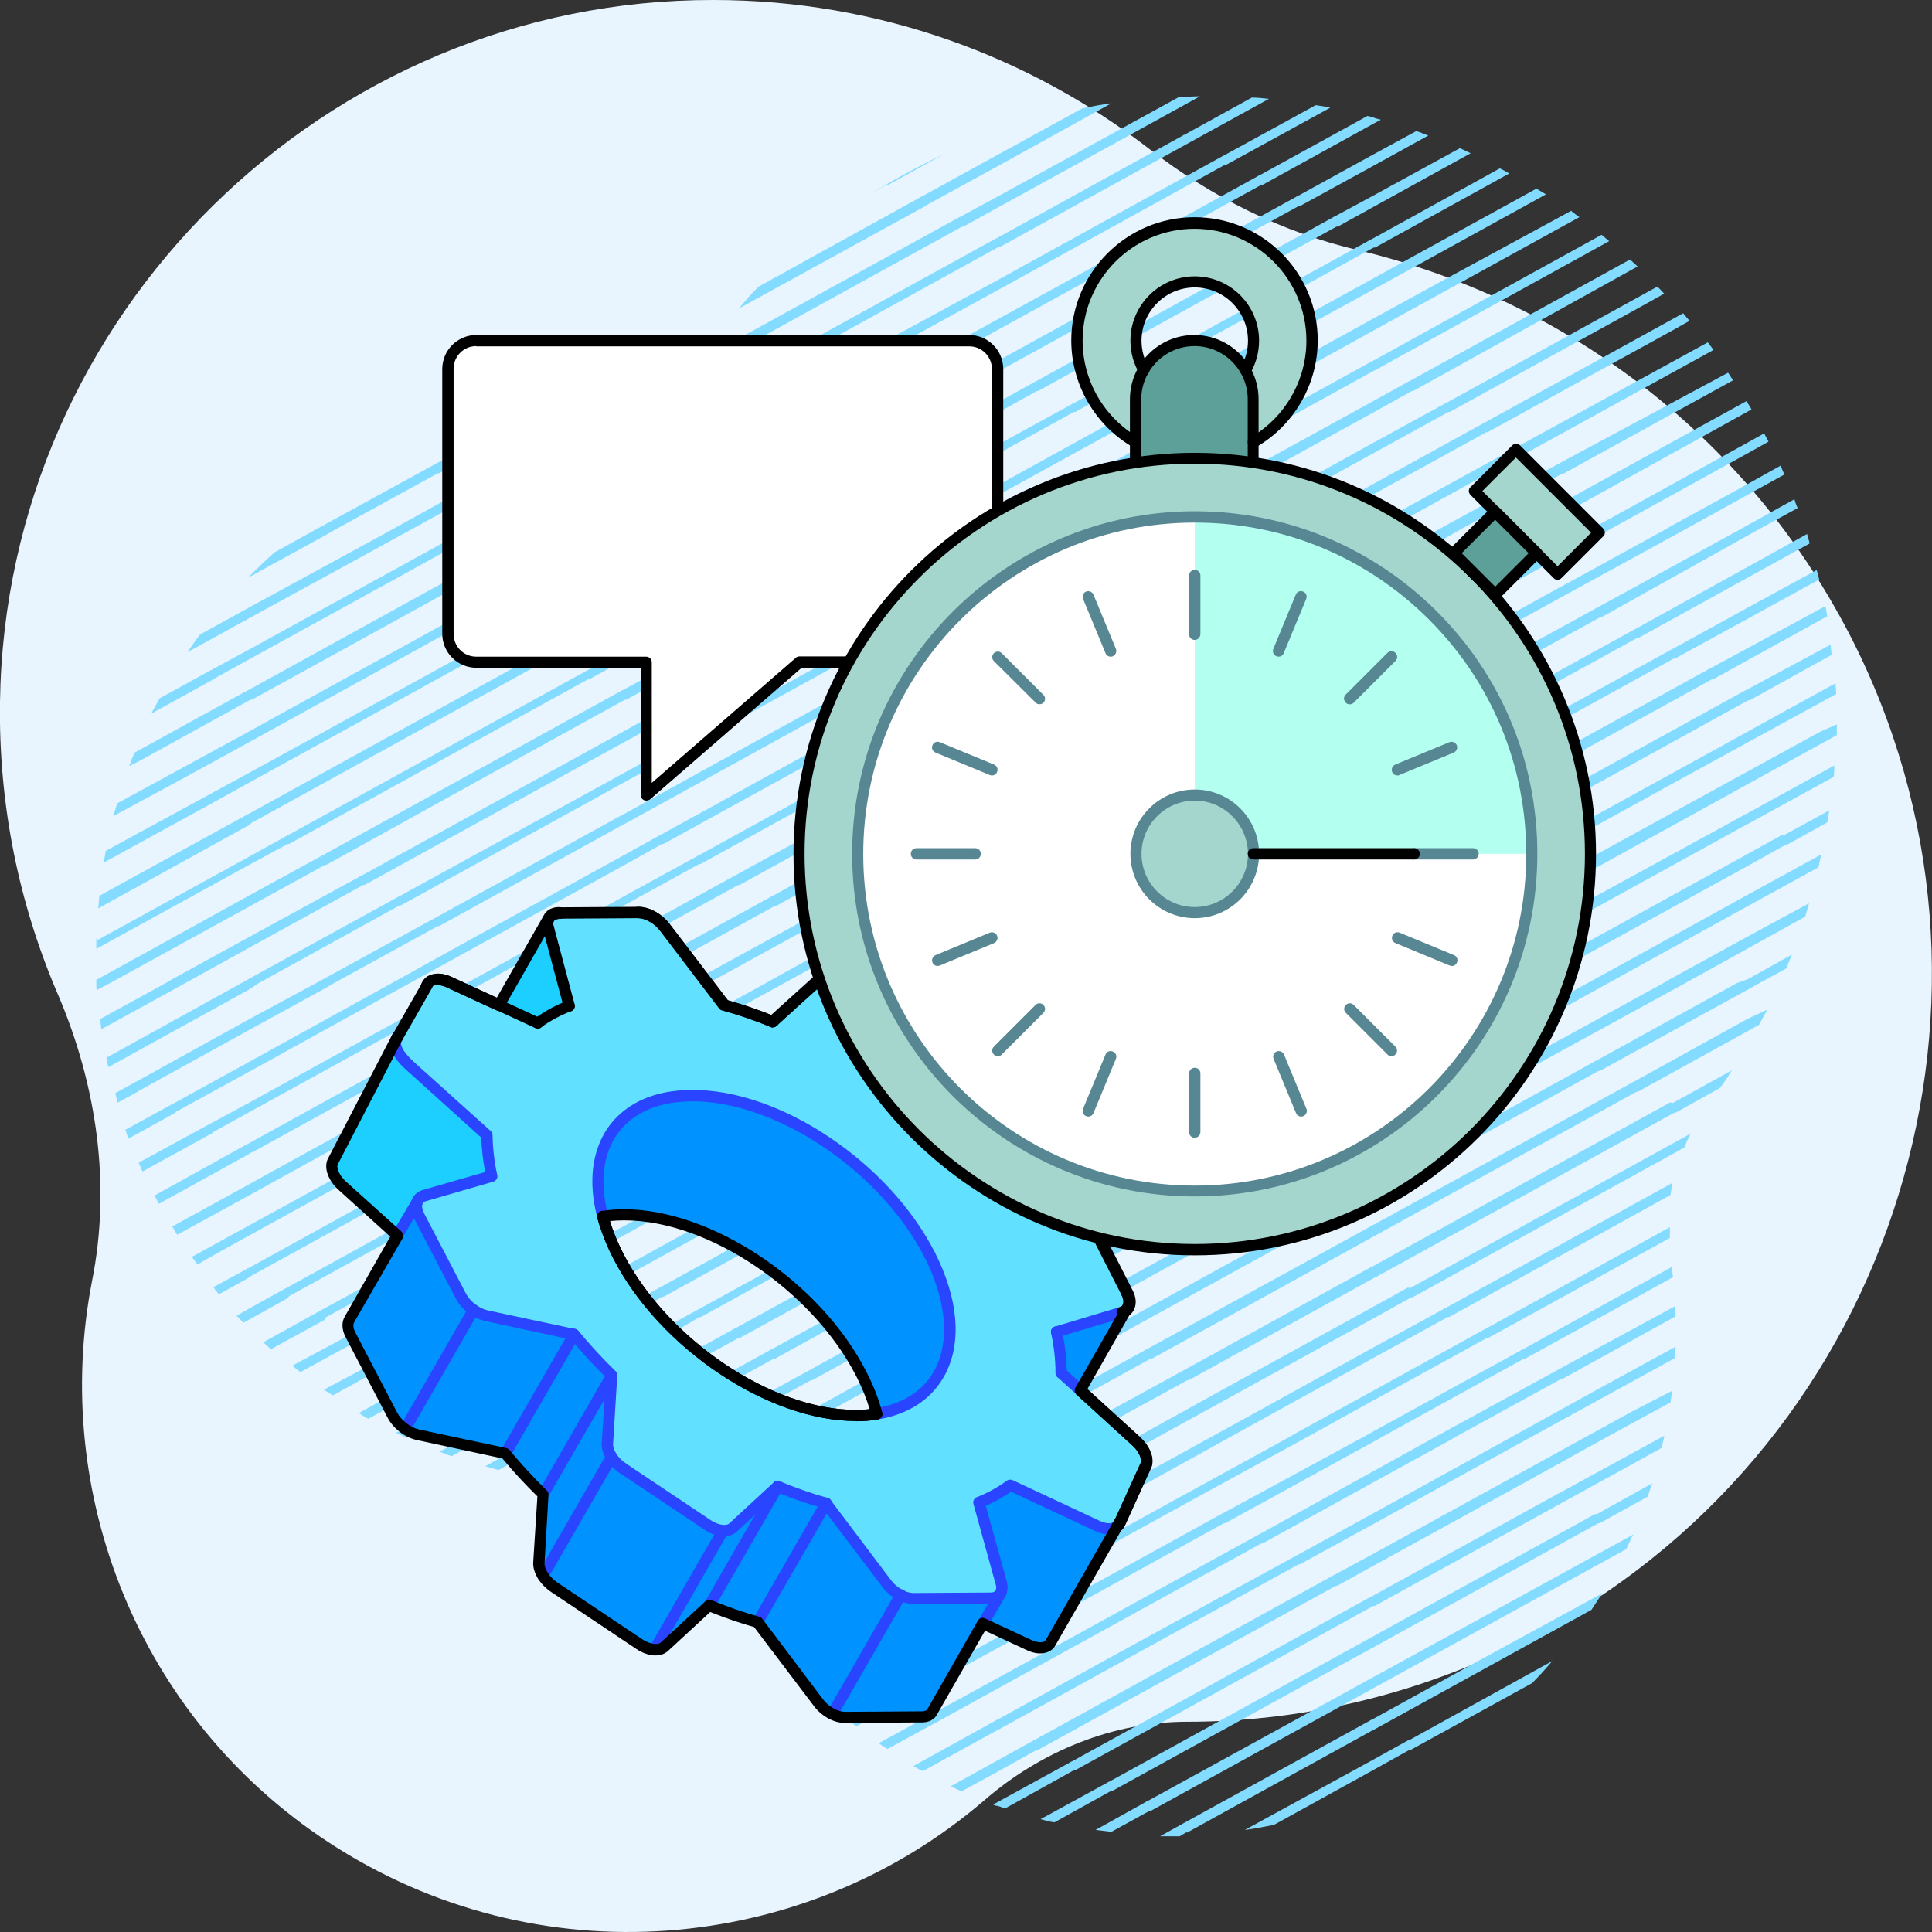 <svg width="231" height="231" viewBox="0 0 231 231" fill="none" xmlns="http://www.w3.org/2000/svg">
<rect x="0" y="0" width="231" height="231" fill="#333333" stroke="none"/>
<g clip-path="url(#clip0_2173_63054)">
<path d="M221.097 75.766C208.619 51.742 186.805 35.758 162.495 29.937C153.344 27.811 144.841 23.561 137.446 17.833C123.119 6.745 105.002 -7.4655e-05 85.314 -7.4655e-05C38.914 -0.092 0.647 37.605 -0 83.897C-0.185 96.37 2.311 108.197 6.932 118.915C11.554 129.725 13.31 141.645 10.999 153.194C6.1 178.419 16.453 205.306 39.283 220.275C64.24 236.629 96.221 233.765 117.758 215.193C124.506 209.372 133.102 205.861 141.975 205.861C156.302 205.861 170.906 202.35 184.401 195.05C226.92 171.951 243.28 118.638 221.097 75.766Z" fill="#E8F4FE"/>
<path d="M213.044 99.842L208.809 102.187L190.66 112.169L180.829 117.613L164.116 126.839L155.042 131.83C154.966 131.83 154.966 131.83 154.89 131.906L132.506 144.157L119.348 151.416L119.197 151.492C119.121 151.492 119.121 151.492 119.046 151.568L96.662 163.894L82.294 171.759L74.504 176.069L71.102 177.96C71.631 178.111 72.16 178.262 72.614 178.413L74.429 177.43L83.655 172.364L84.562 171.834L96.964 165.028C97.04 165.028 97.04 165.028 97.115 165.028L119.197 152.853L119.499 152.702L155.193 133.04C155.269 133.04 155.269 133.04 155.344 133.04L164.041 128.276L177.728 120.714L183.097 117.765L208.809 103.623L213.422 101.052C213.497 101.052 213.497 101.052 213.573 101.052L218.488 98.33C218.564 97.876 218.64 97.422 218.715 96.893L213.195 99.918C213.195 99.767 213.119 99.767 213.044 99.842Z" fill="#83DCFF"/>
<path d="M217.581 102.262L208.885 107.026L195.197 114.589L189.828 117.538L164.117 131.679L159.504 134.175C159.428 134.175 159.428 134.175 159.353 134.25L123.659 153.912C123.584 153.912 123.584 153.912 123.508 153.988L119.273 156.332L101.124 166.314L91.293 171.759L76.547 179.85C76.925 180.077 77.379 180.228 77.757 180.455L88.268 174.708L93.637 171.759L119.349 157.617L123.962 155.046C124.037 155.046 124.037 155.046 124.113 155.046L159.806 135.385C159.882 135.385 159.882 135.385 159.958 135.385L164.193 133.04L182.342 123.058L192.173 117.613L208.885 108.388L217.43 103.699C217.43 103.548 217.506 103.472 217.506 103.321C217.581 102.943 217.657 102.64 217.733 102.262H217.657C217.657 102.262 217.581 102.262 217.581 102.262Z" fill="#83DCFF"/>
<path d="M217.581 87.516L208.885 92.28L181.888 107.102C181.812 107.102 181.812 107.102 181.737 107.178L164.117 116.857L162.907 117.538L146.119 126.839C146.043 126.839 146.043 126.839 145.968 126.915L123.584 139.241L119.349 141.585L87.89 158.827C87.814 158.827 87.814 158.827 87.739 158.903L74.581 166.162L65.355 171.229L64.447 171.758L58.02 175.313C58.549 175.464 59.078 175.615 59.608 175.766L66.792 171.834L74.581 167.524L88.193 160.037C88.268 160.037 88.268 160.037 88.344 160.037L110.728 147.711L119.424 142.947L146.421 128.049C146.497 128.049 146.497 128.049 146.573 128.049L164.192 118.37L165.402 117.689L182.266 108.387C182.342 108.387 182.342 108.387 182.417 108.387L204.801 96.061L209.036 93.717L219.623 87.894C219.623 87.44 219.623 87.062 219.623 86.608L217.581 87.516Z" fill="#83DCFF"/>
<path d="M199.659 117.084L198.752 117.613L186.35 124.419C186.274 124.419 186.274 124.419 186.199 124.495L164.117 136.67L163.814 136.821L128.121 156.483C128.045 156.483 128.045 156.483 127.97 156.559L119.273 161.323L105.586 168.885L100.217 171.834L80.857 182.497C81.16 182.724 81.538 183.026 81.841 183.253L92.73 177.279L102.561 171.834L119.273 162.608L128.348 157.617C128.424 157.617 128.424 157.617 128.499 157.617L150.883 145.291L164.041 138.031L164.193 137.956C164.268 137.956 164.268 137.956 164.344 137.956L186.728 125.629L201.096 117.765L208.885 113.454L215.842 109.598C215.994 109.068 216.145 108.539 216.296 108.01L208.885 112.017L199.659 117.084Z" fill="#83DCFF"/>
<path d="M207.674 117.538L190.81 126.839C190.735 126.839 190.735 126.839 190.659 126.915L168.351 139.241L164.116 141.585L132.657 158.903C132.582 158.903 132.582 158.903 132.506 158.978L119.348 166.238L110.122 171.305L109.215 171.834L96.813 178.64C96.737 178.64 96.737 178.64 96.661 178.716L84.335 185.522C84.637 185.824 84.864 186.051 85.091 186.354L97.115 179.699L111.483 171.834L119.272 167.524L132.884 160.037C132.96 160.037 132.96 160.037 133.035 160.037L155.419 147.711L164.116 142.947L191.113 128.049C191.189 128.049 191.189 128.049 191.264 128.049L208.884 118.37L210.094 117.689L213.573 115.798C213.799 115.269 214.026 114.664 214.253 114.135L208.96 117.084L207.674 117.538Z" fill="#83DCFF"/>
<path d="M208.733 97.347C208.658 97.347 208.658 97.347 208.582 97.422L186.198 109.673L171.83 117.538L164.041 121.848L150.505 129.335C150.429 129.335 150.429 129.335 150.353 129.41L127.969 141.737L119.273 146.501L92.276 161.323C92.2 161.323 92.2 161.323 92.125 161.398L74.505 171.078L73.295 171.759L64.296 176.75C64.901 176.825 65.506 176.977 66.111 177.052L74.429 172.439L75.639 171.759L92.503 162.457C92.578 162.457 92.578 162.457 92.654 162.457L115.038 150.131L119.273 147.787L150.732 130.469C150.807 130.469 150.807 130.469 150.883 130.469L164.041 123.209L173.342 118.067L174.25 117.538L186.652 110.732C186.728 110.732 186.728 110.732 186.803 110.732L208.885 98.557L209.187 98.406L219.245 92.885C219.321 92.431 219.32 91.978 219.32 91.524L208.885 97.271L208.733 97.347Z" fill="#83DCFF"/>
<path d="M168.275 153.988L164.04 156.332L145.891 166.314L136.06 171.759L119.348 180.985L110.273 185.976C110.198 185.976 110.198 185.976 110.122 186.051L92.124 195.958C92.351 196.26 92.578 196.563 92.805 196.865L110.5 187.11C110.576 187.11 110.576 187.11 110.651 187.11L119.348 182.346L133.035 174.784L138.405 171.834L164.116 157.693L168.729 155.122C168.804 155.122 168.805 155.122 168.88 155.122L201.397 137.2C201.624 136.595 201.851 136.065 202.154 135.536L168.502 154.063C168.426 153.912 168.351 153.912 168.275 153.988Z" fill="#83DCFF"/>
<path d="M190.659 166.314L180.829 171.759L164.116 180.984L155.042 185.975C154.966 185.975 154.966 185.975 154.89 186.051L132.506 198.302L119.348 205.561L119.197 205.637C119.121 205.637 119.121 205.637 119.046 205.713L109.215 211.158C109.593 211.384 109.971 211.611 110.349 211.762L119.273 206.847L119.575 206.696L155.269 187.034C155.344 187.034 155.344 187.034 155.42 187.034L164.116 182.27L177.804 174.708L183.173 171.759L200.263 162.381C200.263 161.928 200.339 161.474 200.339 161.02L190.659 166.314C190.735 166.314 190.659 166.314 190.659 166.314Z" fill="#83DCFF"/>
<path d="M195.197 168.734L189.828 171.683L164.116 185.824L159.504 188.32C159.428 188.32 159.428 188.32 159.352 188.396L123.659 208.057C123.583 208.057 123.583 208.057 123.508 208.133L119.273 210.477L113.677 213.578C114.13 213.804 114.509 213.956 114.962 214.183L119.273 211.838L123.886 209.267C123.961 209.267 123.961 209.267 124.037 209.267L159.73 189.605C159.806 189.605 159.806 189.605 159.882 189.605L164.116 187.261L182.266 177.279L192.097 171.834L199.734 167.675C199.81 167.221 199.886 166.768 199.886 166.314L195.197 168.734Z" fill="#83DCFF"/>
<path d="M199.659 131.83L177.275 144.157L164.117 151.416L163.966 151.492C163.89 151.492 163.89 151.492 163.814 151.568L141.43 163.894L127.062 171.759L119.273 176.069L105.737 183.556C105.661 183.556 105.661 183.556 105.586 183.631L89.554 192.479C89.781 192.781 90.007 193.084 90.234 193.386L106.115 184.69C106.191 184.69 106.191 184.69 106.266 184.69L119.424 177.43L128.65 172.364L129.558 171.834L141.96 165.028C142.035 165.028 142.035 165.028 142.111 165.028L164.192 152.853L164.495 152.702L200.188 133.04C200.264 133.04 200.264 133.04 200.34 133.04L205.633 130.091C206.162 129.41 206.616 128.73 207.07 127.974L199.961 131.906C199.735 131.755 199.735 131.83 199.659 131.83Z" fill="#83DCFF"/>
<path d="M195.349 129.335C195.273 129.335 195.273 129.335 195.197 129.41L172.813 141.737L164.117 146.501L137.12 161.323C137.044 161.323 137.044 161.323 136.969 161.398L119.349 171.078L118.139 171.759L101.275 181.06C101.199 181.06 101.199 181.06 101.124 181.136L87.134 188.849C87.361 189.152 87.588 189.454 87.814 189.757L101.578 182.194C101.653 182.194 101.653 182.194 101.729 182.194L119.349 172.515L120.559 171.834L137.422 162.533C137.498 162.533 137.498 162.533 137.574 162.533L159.958 150.206L164.192 147.862L195.651 130.545C195.727 130.545 195.727 130.545 195.802 130.545L208.96 123.285L210.322 122.529C210.624 121.924 211.002 121.319 211.305 120.714L208.885 121.848L195.349 129.335Z" fill="#83DCFF"/>
<path d="M168.276 208.133L164.041 210.477L148.841 218.796C150.051 218.644 151.185 218.417 152.319 218.191L163.965 211.763L168.578 209.192C168.654 209.192 168.654 209.192 168.729 209.192L183.173 201.251C184.005 200.419 184.837 199.512 185.593 198.604L168.502 208.057C168.427 208.057 168.351 208.057 168.276 208.133Z" fill="#83DCFF"/>
<path d="M190.66 181.06L168.276 193.387L164.041 195.731L132.582 213.048C132.507 213.048 132.507 213.048 132.431 213.124L124.415 217.51C124.944 217.661 125.474 217.812 126.079 217.888L132.885 214.107C132.96 214.107 132.96 214.107 133.036 214.107L155.42 201.781L164.116 197.016L191.113 182.119C191.189 182.119 191.189 182.119 191.265 182.119L197.012 178.943C197.163 178.413 197.39 177.884 197.541 177.355L190.887 181.06C190.811 180.985 190.735 180.985 190.66 181.06Z" fill="#83DCFF"/>
<path d="M172.813 195.806L164.116 200.57L137.12 215.392C137.044 215.392 137.044 215.392 136.968 215.468L130.994 218.795C131.599 218.871 132.28 218.947 132.885 219.022L137.422 216.527C137.498 216.527 137.498 216.527 137.573 216.527L159.957 204.2L164.192 201.856L194.441 185.219C194.592 184.841 194.819 184.463 194.97 184.085C195.046 183.858 195.121 183.707 195.273 183.556C195.273 183.556 195.273 183.556 195.273 183.48L172.813 195.806Z" fill="#83DCFF"/>
<path d="M177.275 198.302L164.117 205.562L163.966 205.637C163.89 205.637 163.89 205.637 163.814 205.713L141.43 218.039L138.708 219.552C139.464 219.552 140.296 219.552 141.052 219.552L141.809 219.098C141.884 219.098 141.884 219.098 141.96 219.098L164.041 206.923L164.344 206.772L190.282 192.479C190.736 191.799 191.114 191.194 191.568 190.513L177.275 198.302Z" fill="#83DCFF"/>
<path d="M186.349 178.565C186.273 178.565 186.273 178.565 186.198 178.64L164.116 190.815L163.814 190.967L128.12 210.628C128.045 210.628 128.045 210.628 127.969 210.704L119.273 215.468L118.743 215.771C118.894 215.846 119.121 215.922 119.273 215.922C119.575 215.997 119.877 216.149 120.18 216.224L128.347 211.687C128.423 211.687 128.423 211.687 128.498 211.687L150.882 199.361L164.041 192.101L164.192 192.025C164.267 192.025 164.267 192.025 164.343 192.025L186.727 179.699L198.675 173.12C198.751 172.666 198.902 172.212 198.978 171.834C198.978 171.759 198.978 171.759 198.978 171.683L198.675 171.834L186.349 178.565Z" fill="#83DCFF"/>
<path d="M106.19 22.103L112.92 18.398C110.727 19.456 108.534 20.591 106.417 21.801C106.266 21.876 106.039 22.027 105.888 22.103C105.434 22.406 104.98 22.633 104.526 22.935L106.114 22.027C106.114 22.103 106.114 22.103 106.19 22.103Z" fill="#83DCFF"/>
<path d="M110.652 24.599L119.348 19.834L132.884 12.348C131.674 12.499 130.54 12.726 129.406 12.953L119.348 18.473L110.274 23.464C110.198 23.464 110.198 23.464 110.122 23.54L90.688 34.278C89.931 35.034 89.251 35.791 88.57 36.623C88.494 36.698 88.419 36.849 88.268 36.925L110.576 24.674C110.576 24.599 110.652 24.599 110.652 24.599Z" fill="#83DCFF"/>
<path d="M79.193 155.046C79.269 155.046 79.269 155.046 79.344 155.046L115.038 135.384C115.114 135.384 115.114 135.384 115.189 135.384L119.424 133.04L137.573 123.058L147.404 117.613L164.116 108.387L173.191 103.396C173.267 103.396 173.267 103.396 173.342 103.396L195.726 91.07L208.885 83.81L209.036 83.735C209.111 83.735 209.111 83.735 209.187 83.735L219.018 78.29C218.942 77.912 218.942 77.534 218.867 77.08L208.885 82.449L208.582 82.6L172.889 102.262C172.813 102.262 172.813 102.262 172.737 102.338L164.041 107.102L150.353 114.664L144.984 117.613L119.273 131.755L114.66 134.25C114.584 134.25 114.584 134.25 114.509 134.326L78.815 153.987C78.74 153.987 78.74 153.987 78.664 154.063L74.429 156.407L56.28 166.389L47.356 171.305C47.735 171.456 48.037 171.607 48.415 171.834C48.491 171.834 48.566 171.91 48.642 171.91L48.793 171.834L74.505 157.693L79.193 155.046Z" fill="#83DCFF"/>
<path d="M83.655 157.466C83.73 157.466 83.73 157.466 83.806 157.466L106.19 145.14L119.348 137.88L119.499 137.804C119.575 137.804 119.575 137.804 119.651 137.804L142.035 125.478L156.403 117.613L164.192 113.303L177.804 105.816C177.879 105.816 177.879 105.816 177.955 105.816L200.339 93.49L209.036 88.726L219.547 82.979C219.547 82.525 219.471 82.147 219.471 81.693L213.27 85.096L209.036 87.44L177.577 104.758C177.501 104.758 177.501 104.758 177.426 104.833L164.268 112.093L155.042 117.16L154.134 117.689L141.732 124.495C141.657 124.495 141.657 124.495 141.581 124.571L119.499 136.746L119.197 136.897L83.504 156.559C83.428 156.559 83.428 156.559 83.352 156.634L74.656 161.398L60.968 168.961L55.599 171.91L52.574 173.574C53.028 173.725 53.482 173.952 54.011 174.103L58.019 171.91L74.731 162.684L83.655 157.466Z" fill="#83DCFF"/>
<path d="M106.19 199.285L119.348 192.025L119.5 191.95C119.575 191.95 119.575 191.95 119.651 191.95L142.035 179.623L156.403 171.759L164.192 167.448L177.804 159.962C177.88 159.962 177.88 159.962 177.955 159.962L199.659 148.013C199.659 147.862 199.659 147.711 199.659 147.56C199.659 147.333 199.659 147.03 199.659 146.803C199.659 146.803 199.659 146.803 199.659 146.728L177.577 158.903C177.501 158.903 177.501 158.903 177.426 158.979L164.268 166.238L155.042 171.305L154.134 171.834L141.732 178.64C141.657 178.64 141.657 178.64 141.581 178.716L119.5 190.891L119.197 191.042L98.099 202.612C98.401 202.915 98.704 203.142 98.93 203.444L106.19 199.285Z" fill="#83DCFF"/>
<path d="M110.653 201.78L119.349 197.016L146.346 182.119C146.422 182.119 146.422 182.119 146.497 182.119L164.117 172.439L165.327 171.759L182.191 162.457C182.266 162.457 182.266 162.457 182.342 162.457L200.038 152.702C199.962 152.324 199.962 151.87 199.886 151.492L181.964 161.398C181.888 161.398 181.888 161.398 181.813 161.474L164.193 171.154L162.983 171.834L146.119 180.984C146.044 180.984 146.044 180.984 145.968 181.06L123.584 193.386L119.349 195.731L101.427 205.637C101.729 205.864 102.032 206.166 102.41 206.393L110.653 201.78Z" fill="#83DCFF"/>
<path d="M115.113 204.2L119.348 201.856L150.807 184.539C150.882 184.539 150.882 184.539 150.958 184.539L164.116 177.279L173.342 172.212L174.25 171.683L186.652 164.877C186.727 164.877 186.727 164.877 186.803 164.877L200.339 157.391C200.339 157.013 200.339 156.559 200.263 156.181L186.198 163.818L171.83 171.683L164.041 175.994L150.504 183.48C150.429 183.48 150.429 183.48 150.353 183.556L127.969 195.882L119.273 200.646L105.056 208.435C105.434 208.662 105.736 208.889 106.114 209.116L115.113 204.2Z" fill="#83DCFF"/>
<path d="M115.113 189.454L119.348 187.11L137.497 177.128L147.328 171.683L164.04 162.457L173.115 157.466C173.191 157.466 173.191 157.466 173.266 157.466L195.65 145.14L199.734 142.871C199.81 142.417 199.885 141.888 199.961 141.434L172.813 156.407C172.737 156.407 172.737 156.407 172.661 156.483L163.965 161.247L150.277 168.809L144.908 171.759L119.197 185.9L114.584 188.395C114.508 188.395 114.508 188.395 114.433 188.471L94.695 199.285C94.922 199.587 95.225 199.89 95.451 200.117L114.811 189.454C115.038 189.454 115.113 189.454 115.113 189.454Z" fill="#83DCFF"/>
<path d="M34.425 100.901C34.501 100.901 34.501 100.901 34.576 100.901L70.27 81.239C70.346 81.239 70.346 81.239 70.421 81.239L74.656 78.895L92.805 68.913L102.636 63.468L119.348 54.242L128.423 49.251C128.499 49.251 128.499 49.251 128.574 49.251L150.958 36.925L164.116 29.665L164.268 29.59C164.343 29.59 164.343 29.59 164.419 29.59L180.451 20.742C180.073 20.515 179.695 20.288 179.316 20.137L164.268 28.455L163.965 28.607L128.272 48.268C128.196 48.268 128.196 48.268 128.12 48.344L119.424 53.108L105.736 60.67L100.367 63.62L74.656 77.761L70.043 80.256C69.967 80.256 69.967 80.256 69.892 80.332L34.198 99.994C34.123 99.994 34.123 99.994 34.047 100.069L29.812 102.413L11.663 112.396L11.512 112.169C11.512 112.622 11.512 113 11.512 113.454L29.812 103.397L34.425 100.901Z" fill="#83DCFF"/>
<path d="M30.039 98.406C30.114 98.406 30.114 98.406 30.039 98.406L65.732 78.744C65.808 78.744 65.808 78.744 65.883 78.744L74.58 73.98L88.267 66.418L93.637 63.468L119.348 49.327L123.961 46.756C124.037 46.756 124.037 46.756 124.112 46.756L159.806 27.094C159.881 27.094 159.881 27.094 159.957 27.094L164.192 24.75L175.838 18.322C175.384 18.095 175.006 17.944 174.552 17.717L164.192 23.389L159.579 25.884C159.503 25.884 159.503 25.884 159.428 25.96L123.81 45.621C123.734 45.621 123.734 45.621 123.658 45.697L119.424 48.041L101.274 58.023L91.444 63.468L74.58 72.618L65.505 77.609C65.43 77.609 65.43 77.609 65.354 77.685L42.97 90.011L29.812 97.271L29.661 97.347C29.585 97.347 29.585 97.347 29.509 97.422L11.889 107.102C11.889 107.102 11.889 107.102 11.889 107.178C11.814 107.631 11.814 108.085 11.738 108.539C11.738 108.539 11.738 108.539 11.738 108.614L29.812 98.632L30.039 98.406Z" fill="#83DCFF"/>
<path d="M39.038 63.922L39.946 63.393L52.348 56.587C52.423 56.587 52.423 56.587 52.499 56.587L62.178 51.218H62.103C60.742 51.52 59.38 51.822 58.019 52.201C57.944 52.201 57.944 52.201 57.868 52.276L51.97 55.528L37.601 63.393L32.837 66.039C31.779 66.947 30.796 67.93 29.812 68.913C29.737 68.989 29.737 68.989 29.661 69.064L29.812 68.989L39.038 63.922Z" fill="#83DCFF"/>
<path d="M43.5 66.418L48.869 63.468L74.58 49.327L79.193 46.756C79.269 46.756 79.269 46.756 79.344 46.756L115.038 27.094C115.114 27.094 115.114 27.094 115.189 27.094L119.424 24.75L137.573 14.768L143.472 11.516C142.64 11.516 141.808 11.592 140.976 11.592L119.348 23.464L114.736 25.96C114.66 25.96 114.66 25.96 114.584 26.035L79.496 45.319C79.344 45.395 79.193 45.546 79.042 45.621C78.891 45.697 78.74 45.848 78.588 45.924C77.303 46.756 75.942 47.437 74.58 48.041C74.429 48.117 74.278 48.193 74.127 48.268L56.431 58.023L46.6 63.468L29.812 72.618L23.914 75.87C23.384 76.551 22.931 77.231 22.401 77.988L29.812 73.904L43.5 66.418Z" fill="#83DCFF"/>
<path d="M29.963 137.805C30.039 137.805 30.039 137.805 30.114 137.805L52.498 125.478L66.867 117.614L74.656 113.303L88.268 105.817C88.343 105.817 88.343 105.817 88.419 105.817L110.803 93.49L119.499 88.726L146.496 73.829C146.572 73.829 146.572 73.829 146.648 73.829L164.268 64.149L165.477 63.468L182.341 54.167C182.417 54.167 182.417 54.167 182.492 54.167L204.876 41.841C204.65 41.538 204.423 41.236 204.196 40.933L182.114 53.033C182.039 53.033 182.039 53.033 181.963 53.108L164.343 62.788L163.133 63.468L146.118 72.694C146.043 72.694 146.043 72.694 145.967 72.77L123.583 85.096L119.348 87.441L87.889 104.682C87.814 104.682 87.814 104.682 87.738 104.758L74.58 112.018L65.354 117.084L64.447 117.614L52.045 124.42C51.969 124.42 51.969 124.42 51.894 124.495L29.812 136.67L29.509 136.822L18.469 142.947C18.62 143.249 18.847 143.627 18.998 143.93L29.812 137.956L29.963 137.805Z" fill="#83DCFF"/>
<path d="M56.809 127.974C56.884 127.974 56.884 127.974 56.96 127.974L74.58 118.294L75.79 117.613L92.653 108.312C92.729 108.312 92.729 108.312 92.805 108.312L115.189 95.986L119.424 93.641L150.882 76.324C150.958 76.324 150.958 76.324 151.033 76.324L164.192 69.064L173.418 63.998L174.325 63.468L186.727 56.662C186.803 56.662 186.803 56.662 186.878 56.662L207.22 45.47C206.994 45.168 206.842 44.865 206.615 44.563L186.198 55.528L171.829 63.393L164.04 67.703L150.504 75.19C150.429 75.19 150.429 75.19 150.353 75.265L127.969 87.591L119.272 92.356L92.275 107.178C92.2 107.178 92.2 107.178 92.124 107.253L74.504 116.933L73.294 117.613L56.431 126.915C56.355 126.915 56.355 126.915 56.279 126.99L34.047 139.241L29.812 141.585L20.586 146.652C20.813 146.955 20.964 147.333 21.191 147.635L29.887 142.871L56.809 127.974Z" fill="#83DCFF"/>
<path d="M34.576 154.971L70.27 135.309C70.346 135.309 70.346 135.309 70.421 135.309L74.656 132.965L92.805 122.983L102.636 117.538L119.348 108.312L128.423 103.321C128.499 103.321 128.499 103.321 128.574 103.321L150.958 90.995L164.116 83.735L164.268 83.659C164.343 83.659 164.343 83.659 164.419 83.659L186.803 71.333L201.171 63.468L208.96 59.158L213.346 56.738C213.195 56.36 213.044 56.057 212.893 55.679L208.96 57.872L199.734 62.939L198.827 63.468L186.425 70.274C186.349 70.274 186.349 70.274 186.274 70.35L164.192 82.525L163.89 82.676L128.196 102.338C128.121 102.338 128.121 102.338 128.045 102.413L119.348 107.178L105.661 114.74L100.292 117.689L74.58 131.83L69.967 134.326C69.892 134.326 69.892 134.326 69.816 134.401L34.123 154.063C34.047 154.063 34.047 154.063 33.971 154.139L29.737 156.483L28.3 157.315C28.602 157.617 28.829 157.92 29.132 158.147L29.812 157.769L34.425 155.197C34.501 155.046 34.501 155.046 34.576 154.971Z" fill="#83DCFF"/>
<path d="M39.039 157.466L61.423 145.14L74.581 137.88L74.732 137.805C74.808 137.805 74.808 137.805 74.883 137.805L97.267 125.478L111.636 117.614L119.425 113.303L133.037 105.817C133.112 105.817 133.112 105.817 133.188 105.817L155.572 93.49L164.268 88.726L191.265 73.829C191.341 73.829 191.341 73.829 191.417 73.829L208.885 64.073L210.095 63.393L214.935 60.746C214.784 60.368 214.632 60.065 214.557 59.687L208.961 62.788L207.751 63.468L190.887 72.694C190.812 72.694 190.812 72.694 190.736 72.77L168.352 85.096L164.117 87.44L132.658 104.758C132.583 104.758 132.583 104.758 132.507 104.833L119.349 112.093L110.123 117.16L109.216 117.689L96.814 124.495C96.738 124.495 96.738 124.495 96.662 124.571L74.581 136.746L74.278 136.897L38.585 156.559C38.509 156.559 38.509 156.559 38.434 156.634L31.477 160.491C31.779 160.794 32.081 161.02 32.384 161.323L38.888 157.769C38.963 157.466 38.963 157.466 39.039 157.466Z" fill="#83DCFF"/>
<path d="M43.499 159.962L65.883 147.635L74.58 142.871L101.577 127.974C101.652 127.974 101.652 127.974 101.728 127.974L119.348 118.294L120.558 117.614L137.422 108.312C137.497 108.312 137.497 108.312 137.573 108.312L159.957 95.986L164.192 93.641L195.65 76.324C195.726 76.324 195.726 76.324 195.802 76.324L208.96 69.064L216.371 64.981C216.295 64.603 216.144 64.225 216.068 63.846L208.96 67.779L195.423 75.265C195.348 75.265 195.348 75.265 195.272 75.341L172.888 87.667L164.192 92.431L137.195 107.253C137.119 107.253 137.119 107.253 137.043 107.329L119.424 117.009L118.214 117.689L101.35 126.991C101.274 126.991 101.274 126.991 101.199 127.066L78.815 139.241L74.58 141.586L43.121 158.903C43.046 158.903 43.046 158.903 42.97 158.979L34.954 163.289C35.257 163.516 35.559 163.818 35.937 164.045L43.424 159.962H43.499Z" fill="#83DCFF"/>
<path d="M47.961 162.381L70.345 150.055L74.58 147.711L106.039 130.393C106.114 130.393 106.114 130.393 106.19 130.393L119.348 123.134L128.574 118.067L129.481 117.538L141.883 110.732C141.959 110.732 141.959 110.732 142.035 110.732L164.116 98.557L164.419 98.405L200.112 78.744C200.188 78.744 200.188 78.744 200.263 78.744L208.96 73.98L217.505 69.291C217.43 68.913 217.354 68.535 217.203 68.157L208.884 72.694L199.81 77.685C199.734 77.685 199.734 77.685 199.658 77.761L177.274 90.087L164.116 97.347L163.965 97.422C163.889 97.422 163.889 97.422 163.814 97.498L141.43 109.824L127.062 117.689L119.273 121.999L105.736 129.486C105.661 129.486 105.661 129.486 105.585 129.562L83.201 141.888L74.504 146.652L47.508 161.474C47.432 161.474 47.432 161.474 47.356 161.55L38.735 166.163C39.114 166.389 39.416 166.616 39.794 166.843L47.886 162.381H47.961Z" fill="#83DCFF"/>
<path d="M52.498 164.877L74.58 152.702L74.882 152.551L110.576 132.889C110.652 132.889 110.652 132.889 110.727 132.889L119.424 128.125L133.111 120.563L138.48 117.613L164.192 103.472L168.805 100.901C168.88 100.901 168.88 100.901 168.956 100.901L204.649 81.239C204.725 81.239 204.725 81.239 204.801 81.239L209.036 78.895L218.488 73.677C218.413 73.299 218.337 72.921 218.261 72.467L208.884 77.534L204.271 80.029C204.196 80.029 204.196 80.029 204.12 80.105L168.427 99.767C168.351 99.767 168.351 99.767 168.275 99.842L164.041 102.187L145.891 112.169L136.061 117.613L119.348 126.839L110.274 131.83C110.198 131.83 110.198 131.83 110.122 131.906L87.738 144.232L74.58 151.492L74.429 151.568C74.353 151.568 74.353 151.568 74.278 151.643L51.894 163.97L42.895 168.961C43.273 169.188 43.651 169.414 44.029 169.641L52.347 165.104C52.347 164.877 52.423 164.877 52.498 164.877Z" fill="#83DCFF"/>
<path d="M30.039 152.551C30.039 152.551 30.115 152.551 30.039 152.551L65.733 132.889C65.808 132.889 65.808 132.889 65.884 132.889L74.581 128.125L88.268 120.563L93.637 117.613L119.349 103.472L123.962 100.901C124.037 100.901 124.037 100.901 124.113 100.901L159.806 81.239C159.882 81.239 159.882 81.239 159.957 81.239L164.192 78.895L182.342 68.913L192.172 63.468L208.885 54.242L211.456 52.806C211.305 52.503 211.078 52.125 210.927 51.822L208.885 52.957L195.197 60.519L189.828 63.468L164.117 77.609L159.504 80.105C159.428 80.105 159.428 80.105 159.352 80.181L123.659 99.842C123.583 99.842 123.583 99.842 123.508 99.918L119.273 102.262L101.124 112.244L91.293 117.689L74.581 126.915L65.506 131.906C65.43 131.906 65.43 131.906 65.355 131.982L42.971 144.308L29.812 151.568L29.661 151.643C29.585 151.643 29.585 151.643 29.51 151.719L25.502 153.912C25.729 154.214 25.956 154.517 26.183 154.744L29.737 152.778L30.039 152.551Z" fill="#83DCFF"/>
<path d="M30.947 117.538L47.81 108.236C47.886 108.236 47.886 108.236 47.961 108.236L70.346 95.91L74.58 93.566L106.039 76.249C106.115 76.249 106.115 76.249 106.19 76.249L119.348 68.989L128.574 63.922L129.482 63.393L141.884 56.587C141.959 56.587 141.959 56.587 142.035 56.587L164.116 44.412L164.419 44.261L192.399 28.834C192.097 28.607 191.794 28.304 191.492 28.077L177.35 35.866L164.192 43.126L164.041 43.202C163.965 43.202 163.965 43.202 163.89 43.277L141.506 55.604L127.137 63.468L119.348 67.779L105.812 75.265C105.736 75.265 105.736 75.265 105.661 75.341L83.277 87.667L74.58 92.431L47.583 107.253C47.508 107.253 47.508 107.253 47.432 107.329L29.812 117.009L28.602 117.689L12.722 126.461C12.797 126.839 12.873 127.218 12.948 127.596L29.812 118.294L30.947 117.538Z" fill="#83DCFF"/>
<path d="M29.812 108.388L38.887 103.397C38.962 103.397 38.962 103.397 39.038 103.397L61.422 90.995L74.58 83.735L74.731 83.659C74.807 83.659 74.807 83.659 74.883 83.659L97.267 71.333L111.635 63.468L119.424 59.158L133.036 51.671C133.112 51.671 133.112 51.671 133.187 51.671L155.571 39.345L164.268 34.581L184.837 23.238C184.459 23.011 184.081 22.784 183.702 22.557L168.427 30.951L164.192 33.295L132.733 50.613C132.658 50.613 132.658 50.613 132.582 50.688L119.424 57.948L110.198 63.014L109.291 63.544L96.889 70.35C96.813 70.35 96.813 70.35 96.737 70.425L74.58 82.449L74.278 82.601L38.584 102.262C38.509 102.262 38.509 102.262 38.433 102.338L29.737 107.102L16.049 114.664L11.512 117.16C11.512 117.311 11.512 117.462 11.512 117.613C11.512 117.84 11.512 118.143 11.587 118.37L13.024 117.613L29.812 108.388Z" fill="#83DCFF"/>
<path d="M29.812 113.303L43.423 105.816C43.499 105.816 43.499 105.816 43.575 105.816L65.959 93.49L74.655 88.726L101.652 73.828C101.728 73.828 101.728 73.828 101.804 73.828L119.423 64.149L120.633 63.468L137.497 54.167C137.573 54.167 137.573 54.167 137.648 54.167L160.032 41.84L164.267 39.496L188.844 25.96C188.542 25.733 188.164 25.506 187.861 25.204L172.812 33.371L164.116 38.135L137.119 53.032C137.043 53.032 137.043 53.032 136.968 53.108L119.348 62.788L118.138 63.468L101.35 72.694C101.274 72.694 101.274 72.694 101.199 72.77L78.814 85.096L74.58 87.44L43.121 104.758C43.045 104.758 43.045 104.758 42.97 104.833L29.812 112.017L20.586 117.084L19.678 117.613L11.965 121.848C12.04 122.226 12.04 122.68 12.116 123.058L22.023 117.613L29.812 113.303Z" fill="#83DCFF"/>
<path d="M16.654 90.995L29.812 83.735L29.964 83.659C30.039 83.659 30.039 83.659 30.115 83.659L52.499 71.333L66.867 63.468L74.656 59.158L88.268 51.671C88.344 51.671 88.344 51.671 88.419 51.671L110.803 39.345L119.5 34.581L146.497 19.683C146.572 19.683 146.572 19.683 146.648 19.683L159.05 12.877C158.445 12.726 157.84 12.651 157.311 12.575L146.27 18.625C146.194 18.625 146.194 18.625 146.119 18.7L123.735 31.027L119.5 33.371L87.89 50.537C87.814 50.537 87.814 50.537 87.739 50.613L74.581 57.872L65.355 62.939L64.447 63.393L52.045 70.199C51.97 70.199 51.97 70.199 51.894 70.274L29.812 82.45L29.51 82.601L16.049 90.012C15.974 90.239 15.898 90.465 15.822 90.617C15.671 90.919 15.596 91.297 15.444 91.6L16.654 90.995Z" fill="#83DCFF"/>
<path d="M21.116 93.49L29.812 88.726L56.809 73.828C56.885 73.828 56.885 73.828 56.961 73.828L74.581 64.149L75.79 63.468L92.654 54.167C92.73 54.167 92.73 54.167 92.805 54.167L115.114 41.765L119.349 39.42L150.807 22.103C150.883 22.103 150.883 22.103 150.958 22.103L164.117 14.843L165.1 14.314C164.797 14.239 164.495 14.163 164.117 14.012C163.89 13.936 163.739 13.936 163.512 13.86L150.58 20.969C150.505 20.969 150.505 20.969 150.429 21.044L128.045 33.371L119.349 38.135L92.352 53.032C92.276 53.032 92.276 53.032 92.2 53.108L74.581 62.788L73.371 63.468L56.583 72.694C56.507 72.694 56.507 72.694 56.431 72.77L34.047 85.096L29.812 87.44L14.007 96.061C13.856 96.591 13.705 97.044 13.554 97.574L21.116 93.49Z" fill="#83DCFF"/>
<path d="M25.578 95.91L29.812 93.566L61.271 76.248C61.347 76.248 61.347 76.248 61.422 76.248L74.581 68.989L83.806 63.922L84.714 63.393L97.116 56.587C97.191 56.587 97.191 56.587 97.267 56.587L119.349 44.412L119.651 44.26L155.344 24.599C155.42 24.599 155.42 24.599 155.496 24.599L164.192 19.834L170.771 16.205C170.318 16.053 169.864 15.826 169.335 15.675L164.192 18.473L155.118 23.464C155.042 23.464 155.042 23.464 154.966 23.54L132.507 35.866L119.349 43.126L119.197 43.202C119.122 43.202 119.122 43.202 119.046 43.277L96.662 55.604L82.294 63.468L74.505 67.779L60.968 75.265C60.893 75.265 60.893 75.265 60.817 75.341L38.433 87.667L29.737 92.431L12.646 101.733C12.571 102.187 12.495 102.716 12.344 103.17L25.578 95.91Z" fill="#83DCFF"/>
<path d="M25.577 81.164L29.812 78.82L47.961 68.838L57.792 63.393L74.505 54.167L83.579 49.176C83.655 49.176 83.655 49.176 83.731 49.176L106.115 36.849L119.273 29.59L119.424 29.514C119.5 29.514 119.5 29.514 119.575 29.514L141.959 17.188L151.714 11.819C151.034 11.743 150.353 11.668 149.673 11.668L141.581 16.129C141.506 16.129 141.506 16.129 141.43 16.205L119.348 28.38L119.046 28.531L83.352 48.193C83.277 48.193 83.277 48.193 83.201 48.268L74.505 53.033L60.817 60.595L55.448 63.544L29.737 77.685L25.124 80.181C25.048 80.181 25.048 80.181 24.972 80.256L19.074 83.508C18.771 84.113 18.393 84.718 18.091 85.323L25.351 81.315C25.502 81.164 25.577 81.164 25.577 81.164Z" fill="#83DCFF"/>
<path d="M25.577 150.055L29.812 147.711L61.271 130.394C61.346 130.394 61.346 130.394 61.422 130.394L74.58 123.134L83.806 118.067L84.714 117.538L97.116 110.732C97.191 110.732 97.191 110.732 97.267 110.732L119.348 98.557L119.651 98.406L155.344 78.744C155.42 78.744 155.42 78.744 155.496 78.744L164.192 73.98L177.88 66.418L183.249 63.468L208.885 49.251L209.414 48.949C209.263 48.646 209.036 48.344 208.885 48.041L208.809 47.966L190.66 57.948L180.829 63.393L164.117 72.618L155.042 77.61C154.966 77.61 154.966 77.61 154.891 77.685L132.507 90.011L119.348 97.271L119.197 97.347C119.122 97.347 119.122 97.347 119.046 97.422L96.662 109.749L82.294 117.613L74.58 121.848L61.044 129.335C60.968 129.335 60.968 129.335 60.893 129.41L38.509 141.737L29.812 146.501L22.931 150.282C23.157 150.585 23.384 150.887 23.611 151.19L25.577 150.055Z" fill="#83DCFF"/>
<path d="M16.654 130.394L29.812 123.134L39.038 118.067L39.945 117.538L52.347 110.732C52.423 110.732 52.423 110.732 52.499 110.732L74.58 98.557L74.883 98.406L110.576 78.744C110.652 78.744 110.652 78.744 110.727 78.744L119.424 73.98L133.111 66.418L138.481 63.468L164.192 49.327L168.805 46.756C168.881 46.756 168.881 46.756 168.956 46.756L195.802 31.858C195.499 31.556 195.197 31.329 194.894 31.027L168.427 45.622C168.351 45.622 168.351 45.622 168.276 45.697L164.041 48.041L145.892 58.024L136.061 63.468L119.348 72.694L110.274 77.685C110.198 77.685 110.198 77.685 110.122 77.761L87.738 90.087L74.58 97.347L74.429 97.422C74.353 97.422 74.353 97.422 74.278 97.498L51.894 109.824L37.526 117.689L29.812 121.848L16.276 129.335C16.2 129.335 16.2 129.335 16.125 129.411L13.78 130.696C13.856 131.074 14.007 131.452 14.083 131.83L16.578 130.469C16.578 130.394 16.578 130.394 16.654 130.394Z" fill="#83DCFF"/>
<path d="M21.116 132.889L29.812 128.125L43.5 120.563L48.869 117.614L74.58 103.472L79.193 100.901C79.269 100.901 79.269 100.901 79.344 100.901L115.038 81.239C115.113 81.239 115.113 81.239 115.189 81.239L119.424 78.895L137.573 68.913L147.404 63.468L164.116 54.242L173.191 49.251C173.267 49.251 173.267 49.251 173.342 49.251L195.726 36.925L198.978 35.11C198.676 34.808 198.449 34.505 198.146 34.278L172.888 48.193C172.813 48.193 172.813 48.193 172.737 48.268L164.041 53.032L150.353 60.595L144.984 63.544L119.273 77.685L114.66 80.181C114.584 80.181 114.584 80.181 114.508 80.256L78.815 99.918C78.739 99.918 78.739 99.918 78.664 99.994L74.429 102.338L56.28 112.32L46.449 117.765L29.736 126.991L20.662 131.982C20.586 131.982 20.586 131.982 20.511 132.057L14.99 135.082C15.142 135.46 15.217 135.838 15.368 136.141L20.964 133.04C21.04 132.889 21.116 132.889 21.116 132.889Z" fill="#83DCFF"/>
<path d="M25.577 135.309L29.812 132.965L47.961 122.983L57.792 117.538L74.504 108.312L83.579 103.321C83.655 103.321 83.655 103.321 83.73 103.321L106.114 90.995L119.272 83.735L119.424 83.659C119.499 83.659 119.499 83.659 119.575 83.659L141.959 71.333L156.327 63.468L164.116 59.158L177.728 51.671C177.804 51.671 177.804 51.671 177.879 51.671L200.263 39.345L202.003 38.362C201.776 38.059 201.473 37.757 201.246 37.454L177.501 50.537C177.426 50.537 177.426 50.537 177.35 50.612L164.192 57.872L154.966 62.939L154.059 63.468L141.657 70.274C141.581 70.274 141.581 70.274 141.505 70.35L119.424 82.525L119.121 82.676L83.428 102.338C83.352 102.338 83.352 102.338 83.276 102.413L74.58 107.178L60.892 114.74L55.523 117.689L29.812 131.83L25.199 134.326C25.123 134.326 25.123 134.326 25.048 134.401L16.578 139.014C16.729 139.392 16.881 139.695 17.032 140.073L25.426 135.46C25.502 135.309 25.577 135.309 25.577 135.309Z" fill="#83DCFF"/>
<g clip-path="url(#clip1_2173_63054)">
<path d="M119.275 44.124V75.803C119.275 77.66 117.772 79.192 115.886 79.192H95.581L77.251 95.076V79.192H56.947C55.09 79.192 53.558 77.66 53.558 75.803V44.124C53.558 42.267 55.061 40.735 56.947 40.735H115.886C117.742 40.735 119.275 42.238 119.275 44.124Z" fill="white"/>
<path d="M77.251 95.725C77.163 95.725 77.074 95.695 76.986 95.666C76.75 95.548 76.603 95.312 76.603 95.047V79.841H56.947C54.707 79.841 52.88 78.014 52.88 75.774V44.124C52.88 41.884 54.707 40.057 56.947 40.057H115.886C118.125 40.057 119.953 41.884 119.953 44.124V75.803C119.953 78.043 118.125 79.87 115.886 79.87H95.817L77.693 95.607C77.546 95.695 77.398 95.725 77.251 95.725ZM56.947 41.383C55.444 41.383 54.236 42.591 54.236 44.094V75.803C54.236 77.306 55.444 78.515 56.947 78.515H77.251C77.634 78.515 77.929 78.809 77.929 79.192V93.603L95.139 78.662C95.257 78.544 95.404 78.485 95.581 78.485H115.886C117.389 78.485 118.597 77.277 118.597 75.774V44.124C118.597 42.621 117.389 41.413 115.886 41.413H56.947V41.383Z" fill="black"/>
<path d="M134.687 156.727L129.206 166.334L126.907 164.242C126.907 162.65 126.731 161.029 126.377 159.35L134.216 156.992C134.393 156.933 134.569 156.845 134.687 156.727Z" fill="#0092FF"/>
<path d="M58.803 140.725L50.669 143.082C50.257 143.23 49.992 143.495 49.874 143.878L47.546 147.798L41.004 141.904C39.943 140.961 39.471 139.752 39.795 138.986L47.398 124.31C46.927 125.46 48.165 126.786 49.166 127.67L58.184 135.803C58.243 137.424 58.449 139.045 58.803 140.725Z" fill="#1DCFFF"/>
<path d="M119.629 190.617L117.536 194.182L117.507 194.271L111.554 204.703C111.348 205.116 110.906 205.381 110.316 205.381L101.033 205.44C100.562 205.44 100.061 205.292 99.56 205.027C98.912 204.703 98.322 204.202 97.88 203.613L90.631 194.035C88.745 193.505 86.829 192.856 84.855 192.061L79.491 196.982C79.196 197.247 78.784 197.365 78.283 197.336C77.723 197.306 77.104 197.07 76.485 196.658L66.348 189.88C65.788 189.497 65.316 189.025 64.963 188.495C64.638 187.964 64.462 187.434 64.491 186.962L64.992 178.77C63.371 177.179 61.868 175.558 60.483 173.878L49.963 171.638C49.462 171.52 48.931 171.285 48.46 170.931C47.841 170.518 47.281 169.929 46.957 169.281L41.947 159.674C41.564 158.907 41.564 158.23 41.858 157.788L47.546 147.797L49.874 143.878C49.727 144.32 49.815 144.85 50.11 145.44L55.12 155.047C55.709 156.137 56.947 157.11 58.126 157.404L68.646 159.644C70.031 161.324 71.534 162.945 73.155 164.536L72.654 172.729C72.595 173.701 73.362 174.909 74.511 175.646L84.648 182.424C85.238 182.837 85.886 183.072 86.446 183.102C86.947 183.131 87.359 183.014 87.654 182.748L93.018 177.827C94.992 178.623 96.908 179.3 98.794 179.801L106.043 189.379C106.485 189.968 107.075 190.469 107.723 190.793C108.224 191.029 108.754 191.206 109.196 191.206L118.479 191.147C119.01 191.147 119.393 190.941 119.629 190.617Z" fill="#0092FF"/>
<path d="M133.626 182.513L125.669 196.422C125.316 197.188 124.225 197.336 123.017 196.776L117.506 194.212L119.599 190.646C119.628 190.617 119.658 190.558 119.687 190.528C119.834 190.204 119.864 189.792 119.746 189.35L117.094 179.772C118.449 179.241 119.687 178.534 120.807 177.739L131.21 182.601C132.241 183.014 133.155 182.984 133.626 182.513Z" fill="#0092FF"/>
<path d="M68.086 120.391C66.701 120.921 65.463 121.599 64.344 122.424L59.717 120.273L65.611 109.959C65.729 109.723 65.905 109.546 66.141 109.428C65.611 109.723 65.375 110.342 65.611 111.079L68.086 120.391Z" fill="#1DCFFF"/>
<path d="M135.777 172.405L129.176 166.363C129.176 166.363 129.176 166.334 129.206 166.334L126.907 164.242C126.907 162.65 126.73 161.029 126.377 159.35L134.216 156.992C134.392 156.933 134.569 156.845 134.687 156.727L134.717 156.697L134.805 156.52C135.129 156.049 135.129 155.371 134.746 154.634L129.884 145.027C129.324 143.937 128.086 142.964 126.907 142.67L116.711 140.401C115.326 138.721 113.852 137.1 112.231 135.538L112.85 127.346C112.909 126.373 112.172 125.165 111.023 124.428L100.886 117.65C100.768 117.562 100.62 117.503 100.502 117.414C100.355 117.326 100.237 117.267 100.09 117.208C100.031 117.179 99.972 117.179 99.942 117.149C99.854 117.12 99.766 117.09 99.648 117.061C99.618 117.061 99.618 117.061 99.589 117.031C99.442 117.002 99.324 116.972 99.176 116.972C99.088 116.972 98.999 116.972 98.911 116.972C98.882 116.972 98.823 116.972 98.793 116.972C98.764 116.972 98.734 116.972 98.705 116.972C98.675 116.972 98.646 116.972 98.616 116.972C98.616 116.972 98.616 116.972 98.587 116.972C98.557 116.972 98.557 116.972 98.557 116.972C98.528 116.972 98.469 116.972 98.44 117.002C98.41 117.002 98.41 117.002 98.41 117.002H98.381H98.351C98.292 117.031 98.263 117.031 98.204 117.061C98.174 117.09 98.145 117.09 98.115 117.12C98.027 117.149 97.968 117.208 97.909 117.267L92.428 122.218C92.398 122.218 92.398 122.218 92.398 122.188L92.369 122.218C90.394 121.393 88.449 120.744 86.534 120.243L79.461 110.99C79.284 110.754 79.078 110.519 78.842 110.312C78.724 110.224 78.607 110.106 78.489 110.018C78.371 109.929 78.223 109.841 78.106 109.752C77.958 109.664 77.84 109.605 77.693 109.546C77.546 109.487 77.428 109.428 77.28 109.369C77.222 109.34 77.162 109.34 77.104 109.31C77.015 109.281 76.956 109.281 76.897 109.251C76.75 109.222 76.632 109.192 76.485 109.192C76.426 109.192 76.367 109.192 76.308 109.192L66.907 109.251H66.848C66.819 109.251 66.789 109.251 66.789 109.251C66.76 109.251 66.701 109.251 66.671 109.251C66.642 109.251 66.642 109.251 66.612 109.251C66.612 109.251 66.612 109.251 66.583 109.251C66.495 109.281 66.436 109.281 66.347 109.31C66.259 109.34 66.2 109.369 66.141 109.399C66.082 109.428 66.052 109.458 65.994 109.487C65.964 109.517 65.905 109.546 65.876 109.605C65.846 109.634 65.787 109.693 65.758 109.723C65.699 109.782 65.669 109.841 65.64 109.9C65.64 109.929 65.611 109.929 65.611 109.929C65.581 110.018 65.552 110.106 65.522 110.194C65.493 110.283 65.493 110.401 65.493 110.489C65.493 110.666 65.522 110.843 65.581 111.049L68.056 120.332C66.671 120.862 65.434 121.54 64.314 122.365L59.687 120.214V120.243L58.862 119.86L58.302 119.595C58.155 119.507 57.978 119.448 57.801 119.359L57.271 119.124C56.622 118.829 55.944 118.534 55.355 118.24L54.884 118.033C54.206 117.709 53.734 117.503 53.734 117.503C53.381 117.355 53.056 117.238 52.732 117.179C52.673 117.149 52.614 117.149 52.556 117.149C51.848 117.09 51.288 117.326 51.053 117.827L47.487 124.075L47.398 124.251C46.927 125.401 48.164 126.727 49.166 127.611L58.184 135.744C58.214 137.336 58.39 138.957 58.773 140.636L50.64 142.994C50.227 143.141 49.962 143.407 49.844 143.79C49.697 144.232 49.785 144.762 50.08 145.352L55.09 154.959C55.679 156.049 56.917 157.021 58.096 157.316L68.616 159.556C70.001 161.236 71.504 162.856 73.125 164.448L72.624 172.64C72.565 173.613 73.332 174.821 74.481 175.558L84.618 182.336C85.208 182.748 85.856 182.984 86.416 183.014C86.917 183.043 87.329 182.925 87.624 182.66L92.988 177.739C94.962 178.534 96.878 179.212 98.764 179.713L106.013 189.291C106.455 189.88 107.045 190.381 107.693 190.705C108.194 190.941 108.724 191.118 109.166 191.118L118.449 191.059C118.98 191.059 119.392 190.852 119.599 190.528C119.628 190.499 119.658 190.44 119.687 190.41C119.834 190.086 119.864 189.674 119.746 189.232L117.094 179.654C118.449 179.124 119.687 178.416 120.807 177.621L131.21 182.483C132.241 182.955 133.155 182.925 133.626 182.454L133.656 182.424L133.715 182.336L133.744 182.277C133.774 182.247 133.803 182.188 133.832 182.159L136.956 175.293C137.31 174.556 136.838 173.348 135.777 172.405ZM72.094 145.499C72.064 145.352 72.005 145.204 71.976 145.027C71.917 144.851 71.888 144.674 71.858 144.467C71.858 144.438 71.858 144.408 71.829 144.379C71.77 144.025 71.711 143.701 71.652 143.377C71.622 143.2 71.593 143.023 71.593 142.847C71.563 142.699 71.563 142.552 71.563 142.434C71.357 139.693 71.917 137.306 73.184 135.42C73.449 135.008 73.773 134.625 74.098 134.271C76.013 132.267 78.931 131.088 82.732 131.059C93.047 131 105.777 139.517 111.17 150.067C111.996 151.658 112.585 153.249 112.998 154.723C113.086 155.106 113.174 155.46 113.263 155.843C113.557 157.198 113.646 158.465 113.587 159.674C113.587 159.821 113.557 159.968 113.557 160.086C113.557 160.263 113.528 160.44 113.498 160.617C113.469 160.764 113.469 160.911 113.44 161.059C113.41 161.265 113.381 161.471 113.322 161.648C113.263 161.943 113.174 162.238 113.086 162.532C112.821 163.328 112.497 164.035 112.054 164.713C111.996 164.801 111.937 164.89 111.878 165.008C111.524 165.509 111.111 165.98 110.64 166.422C110.552 166.511 110.434 166.629 110.316 166.717C110.198 166.835 110.051 166.923 109.933 167.041C109.815 167.13 109.726 167.218 109.579 167.277C108.99 167.689 108.371 168.014 107.664 168.308C107.487 168.367 107.31 168.456 107.163 168.515C107.045 168.544 106.956 168.603 106.838 168.632C106.691 168.691 106.544 168.721 106.367 168.78C106.22 168.809 106.072 168.868 105.925 168.898C105.895 168.898 105.836 168.927 105.807 168.927C105.66 168.957 105.512 168.986 105.394 169.016C105.218 169.045 105.041 169.075 104.864 169.104C104.51 169.163 104.127 169.222 103.715 169.251C103.685 169.251 103.685 169.251 103.656 169.251C103.626 169.251 103.597 169.251 103.567 169.251C103.449 169.281 103.302 169.281 103.184 169.281C102.919 169.31 102.654 169.31 102.388 169.31C102.035 169.31 101.681 169.31 101.328 169.281H101.269C100.974 169.251 100.679 169.251 100.355 169.192C100.09 169.163 99.825 169.133 99.53 169.104C99.383 169.104 99.235 169.075 99.088 169.045C99.029 169.045 98.999 169.016 98.941 169.016C98.911 169.016 98.852 169.016 98.823 168.986H98.793C98.764 168.986 98.764 168.986 98.764 168.986C98.764 168.986 98.764 168.986 98.734 168.986C98.705 168.986 98.675 168.986 98.646 168.957C98.557 168.957 98.469 168.927 98.381 168.927C98.351 168.927 98.292 168.898 98.263 168.898H98.233C98.174 168.898 98.086 168.868 98.027 168.868C98.027 168.868 98.027 168.868 97.998 168.868H97.968C97.909 168.868 97.85 168.839 97.791 168.839C97.762 168.839 97.703 168.809 97.673 168.809C97.496 168.78 97.32 168.75 97.172 168.691C97.143 168.691 97.113 168.662 97.084 168.662C97.055 168.662 97.055 168.662 97.025 168.632C96.996 168.632 96.996 168.632 96.966 168.603C96.937 168.603 96.907 168.603 96.878 168.574C96.701 168.544 96.553 168.485 96.377 168.426C96.347 168.426 96.347 168.426 96.318 168.397H96.288H96.259C96.229 168.397 96.2 168.367 96.17 168.367C96.141 168.367 96.141 168.367 96.141 168.367C95.935 168.308 95.699 168.249 95.463 168.161C95.434 168.161 95.434 168.161 95.404 168.131C95.257 168.102 95.109 168.043 94.962 167.984C94.933 167.984 94.874 167.955 94.844 167.955C94.609 167.896 94.373 167.807 94.137 167.719C94.108 167.719 94.108 167.719 94.078 167.689C93.931 167.63 93.754 167.572 93.577 167.513C93.577 167.513 93.577 167.513 93.548 167.513C93.518 167.513 93.518 167.513 93.518 167.483H93.489C93.459 167.483 93.4 167.454 93.371 167.454H93.341C93.106 167.365 92.87 167.277 92.605 167.159C92.369 167.071 92.133 166.953 91.868 166.835C91.838 166.805 91.779 166.805 91.721 166.776C91.662 166.746 91.632 166.717 91.573 166.687C91.544 166.687 91.544 166.687 91.544 166.658C91.514 166.658 91.455 166.629 91.426 166.599C91.337 166.57 91.249 166.511 91.161 166.481C90.984 166.393 90.807 166.304 90.63 166.216C90.63 166.216 90.63 166.216 90.601 166.216C90.601 166.216 90.571 166.216 90.571 166.186C90.571 166.186 90.542 166.186 90.542 166.157C90.512 166.157 90.483 166.128 90.453 166.128C90.218 166.01 89.982 165.892 89.746 165.744C89.51 165.627 89.275 165.479 89.039 165.361C88.862 165.273 88.656 165.155 88.479 165.037C88.184 164.89 87.919 164.713 87.624 164.536C87.153 164.242 86.681 163.947 86.239 163.623C85.768 163.328 85.326 163.004 84.884 162.65C84.677 162.503 84.442 162.326 84.235 162.149C84.058 162.031 83.882 161.884 83.705 161.737C83.557 161.619 83.41 161.501 83.292 161.383C83.263 161.353 83.233 161.353 83.204 161.324C83.115 161.265 83.027 161.177 82.909 161.088C82.88 161.059 82.821 161.029 82.791 161C82.762 160.97 82.703 160.911 82.673 160.882C82.673 160.882 82.673 160.882 82.644 160.882C82.614 160.853 82.555 160.823 82.526 160.794C82.202 160.499 81.878 160.204 81.553 159.909C81.377 159.762 81.2 159.585 81.023 159.408C80.728 159.143 80.463 158.878 80.198 158.583C79.933 158.318 79.668 158.053 79.402 157.758C78.577 156.904 77.811 155.99 77.104 155.047C76.897 154.752 76.662 154.458 76.455 154.192C76.013 153.574 75.601 152.955 75.188 152.306C75.07 152.1 74.923 151.894 74.805 151.687C74.51 151.216 74.275 150.744 74.009 150.273" fill="#61E1FF"/>
<path d="M113.587 159.703C113.587 159.851 113.557 159.998 113.557 160.116C113.557 160.293 113.528 160.469 113.498 160.646C113.469 160.794 113.469 160.941 113.44 161.088C113.41 161.295 113.381 161.501 113.322 161.678C113.263 161.972 113.174 162.267 113.086 162.562C112.821 163.357 112.496 164.065 112.054 164.743C111.995 164.831 111.937 164.919 111.878 165.037C111.524 165.538 111.111 166.01 110.64 166.452C110.551 166.54 110.434 166.658 110.316 166.746C110.198 166.864 110.051 166.953 109.933 167.071C109.815 167.159 109.726 167.247 109.579 167.306C108.99 167.719 108.371 168.043 107.663 168.338C107.487 168.397 107.31 168.485 107.162 168.544C107.045 168.574 106.956 168.632 106.838 168.662C106.691 168.721 106.544 168.75 106.367 168.809C106.219 168.839 106.072 168.898 105.925 168.927C105.895 168.927 105.836 168.957 105.807 168.957C105.66 168.986 105.512 169.016 105.394 169.045C105.218 169.075 105.041 169.104 104.864 169.133C104.51 169.192 104.127 169.251 103.715 169.281H103.656C104.068 169.251 104.451 169.192 104.834 169.133C104.422 167.601 103.803 166.01 102.978 164.359C97.585 153.809 84.854 145.293 74.54 145.352C73.891 145.352 73.272 145.381 72.683 145.469C72.477 145.499 72.3 145.499 72.094 145.558C72.064 145.41 72.005 145.263 71.976 145.086C71.917 144.909 71.887 144.733 71.858 144.526C71.858 144.497 71.858 144.467 71.829 144.438C71.77 144.084 71.711 143.76 71.652 143.436C71.622 143.259 71.593 143.082 71.593 142.906C71.563 142.758 71.563 142.611 71.563 142.493C71.357 139.752 71.917 137.365 73.184 135.479C73.449 135.067 73.773 134.684 74.098 134.33C76.013 132.326 78.931 131.147 82.732 131.118C93.047 131.059 105.777 139.576 111.17 150.126C111.995 151.717 112.585 153.308 112.997 154.782C113.086 155.165 113.174 155.519 113.263 155.902C113.557 157.228 113.646 158.524 113.587 159.703Z" fill="#0092FF"/>
<path d="M60.424 174.467C60.306 174.467 60.188 174.438 60.1 174.379C59.776 174.202 59.658 173.79 59.864 173.465L68.057 159.232C68.234 158.908 68.646 158.79 68.97 158.996C69.295 159.173 69.412 159.585 69.206 159.909L61.014 174.143C60.896 174.35 60.66 174.467 60.424 174.467Z" fill="#2945FF"/>
<path d="M48.43 171.491C48.312 171.491 48.194 171.462 48.106 171.403C47.782 171.226 47.664 170.813 47.87 170.489L56.033 156.285C56.21 155.961 56.623 155.843 56.947 156.049C57.271 156.226 57.389 156.639 57.183 156.963L49.02 171.167C48.872 171.373 48.666 171.491 48.43 171.491Z" fill="#2945FF"/>
<path d="M99.5 205.587C99.383 205.587 99.265 205.558 99.176 205.499C98.852 205.322 98.734 204.909 98.941 204.585L107.133 190.352C107.31 190.027 107.722 189.91 108.047 190.116C108.371 190.293 108.489 190.705 108.282 191.029L100.09 205.263C99.942 205.469 99.707 205.587 99.5 205.587Z" fill="#2945FF"/>
<path d="M117.183 195.332C117.065 195.332 116.947 195.303 116.858 195.244C116.534 195.067 116.446 194.654 116.623 194.33L119.128 190.086C119.304 189.762 119.717 189.644 120.041 189.851C120.365 190.027 120.454 190.44 120.277 190.764L117.772 195.008C117.625 195.214 117.389 195.332 117.183 195.332Z" fill="#2945FF"/>
<path d="M64.933 179.36C64.815 179.36 64.697 179.33 64.609 179.271C64.285 179.094 64.167 178.682 64.373 178.358L72.566 164.124C72.743 163.8 73.155 163.682 73.479 163.888C73.803 164.065 73.921 164.477 73.715 164.802L65.522 179.006C65.405 179.212 65.169 179.36 64.933 179.36Z" fill="#2945FF"/>
<path d="M84.795 192.621C84.677 192.621 84.56 192.591 84.471 192.532C84.147 192.356 84.029 191.943 84.235 191.619L92.428 177.385C92.605 177.061 93.017 176.943 93.341 177.149C93.666 177.326 93.784 177.739 93.577 178.063L85.385 192.297C85.267 192.503 85.031 192.621 84.795 192.621Z" fill="#2945FF"/>
<path d="M90.572 194.625C90.454 194.625 90.336 194.595 90.248 194.536C89.923 194.36 89.805 193.947 90.012 193.623L98.204 179.389C98.381 179.065 98.794 178.947 99.118 179.153C99.442 179.33 99.56 179.743 99.354 180.067L91.161 194.271C91.043 194.507 90.808 194.625 90.572 194.625Z" fill="#2945FF"/>
<path d="M47.517 148.387C47.399 148.387 47.281 148.357 47.163 148.299C46.839 148.122 46.751 147.709 46.927 147.385L49.285 143.407C49.462 143.082 49.874 142.994 50.199 143.171C50.523 143.348 50.611 143.76 50.434 144.084L48.077 148.063C47.959 148.269 47.753 148.387 47.517 148.387Z" fill="#2945FF"/>
<path d="M64.904 189.085C64.786 189.085 64.668 189.055 64.58 188.996C64.255 188.819 64.138 188.407 64.344 188.083L72.507 173.908C72.684 173.584 73.096 173.466 73.421 173.672C73.745 173.849 73.862 174.261 73.656 174.586L65.493 188.76C65.375 188.967 65.139 189.085 64.904 189.085Z" fill="#2945FF"/>
<path d="M78.224 197.925C78.106 197.925 77.988 197.896 77.9 197.837C77.576 197.66 77.458 197.247 77.664 196.923L85.857 182.689C86.034 182.365 86.446 182.247 86.77 182.454C87.094 182.631 87.212 183.043 87.006 183.367L78.814 197.601C78.696 197.778 78.46 197.925 78.224 197.925Z" fill="#2945FF"/>
<path d="M109.137 191.766C107.87 191.766 106.338 190.912 105.454 189.674L98.352 180.302C96.524 179.802 94.638 179.124 92.723 178.358C92.369 178.21 92.222 177.827 92.369 177.473C92.517 177.12 92.9 176.972 93.253 177.12C95.198 177.915 97.114 178.593 98.941 179.094C99.088 179.124 99.206 179.212 99.295 179.33L106.515 188.908C107.163 189.792 108.283 190.44 109.137 190.469L118.42 190.411C118.627 190.411 118.892 190.381 119.01 190.175C119.128 190.027 119.157 189.733 119.039 189.409L116.387 179.802C116.299 179.477 116.475 179.124 116.799 179.006C118.096 178.505 119.275 177.827 120.365 177.061C120.66 176.855 121.073 176.913 121.308 177.208C121.515 177.503 121.456 177.915 121.161 178.151C120.159 178.888 119.039 179.536 117.86 180.037L120.365 189.055C120.572 189.792 120.483 190.469 120.1 190.97C119.746 191.471 119.128 191.737 118.42 191.737L109.137 191.766C109.167 191.766 109.137 191.766 109.137 191.766Z" fill="#2945FF"/>
<path d="M132.565 183.456C132.035 183.456 131.475 183.308 130.915 183.043L120.512 178.181C120.188 178.033 120.041 177.621 120.188 177.297C120.335 176.973 120.748 176.825 121.072 176.973L131.475 181.835C132.035 182.1 132.595 182.189 132.948 182.071C133.125 182.012 133.184 181.894 133.243 181.835C133.39 181.511 133.803 181.363 134.127 181.511C134.451 181.658 134.599 182.071 134.451 182.395C134.245 182.837 133.891 183.161 133.42 183.338C133.155 183.397 132.86 183.456 132.565 183.456Z" fill="#2945FF"/>
<path d="M68.616 160.234C68.557 160.234 68.528 160.234 68.469 160.204L57.948 157.935C56.534 157.611 55.148 156.52 54.5 155.253L49.49 145.646C49.078 144.851 48.989 144.055 49.255 143.407C49.461 142.906 49.873 142.522 50.433 142.316L58.007 140.135C57.742 138.75 57.594 137.365 57.536 136.01L48.724 128.053C48.017 127.434 45.866 125.489 46.897 123.691C47.074 123.367 47.486 123.249 47.811 123.456C48.135 123.632 48.253 124.045 48.046 124.369C47.634 125.076 48.665 126.226 49.608 127.08L58.655 135.214C58.803 135.332 58.862 135.509 58.891 135.715C58.921 137.277 59.097 138.868 59.451 140.489C59.539 140.843 59.333 141.167 58.98 141.285L50.846 143.642C50.699 143.701 50.581 143.79 50.522 143.937C50.404 144.202 50.492 144.615 50.699 145.057L55.709 154.664C56.18 155.577 57.27 156.432 58.272 156.668L68.763 158.908C69.117 158.996 69.353 159.35 69.264 159.703C69.206 159.998 68.911 160.234 68.616 160.234Z" fill="#2945FF"/>
<path d="M74.481 176.236C74.363 176.236 74.215 176.206 74.097 176.118C72.742 175.204 71.887 173.79 71.946 172.582L72.447 164.684C70.885 163.151 69.441 161.56 68.115 159.969C67.879 159.674 67.909 159.261 68.204 159.026C68.498 158.79 68.911 158.819 69.147 159.114C70.502 160.764 72.005 162.385 73.597 163.947C73.744 164.094 73.803 164.271 73.803 164.477L73.302 172.67C73.272 173.377 73.921 174.379 74.864 174.998C75.158 175.204 75.247 175.617 75.04 175.941C74.893 176.118 74.687 176.236 74.481 176.236Z" fill="#2945FF"/>
<path d="M86.564 183.691C85.827 183.691 85.002 183.426 84.235 182.896L74.098 176.118C73.803 175.911 73.715 175.499 73.921 175.175C74.127 174.88 74.54 174.792 74.864 174.998L85.002 181.776C85.945 182.395 86.858 182.454 87.182 182.159L92.546 177.208C92.811 176.943 93.253 176.972 93.489 177.238C93.725 177.503 93.725 177.945 93.459 178.181L88.096 183.132C87.683 183.515 87.153 183.691 86.564 183.691Z" fill="#2945FF"/>
<path d="M104.805 169.693C104.481 169.693 104.186 169.458 104.157 169.134C104.098 168.78 104.363 168.426 104.717 168.367C108.076 167.837 110.552 166.187 111.848 163.623C113.587 160.204 113.115 155.371 110.552 150.332C110.375 150.008 110.522 149.595 110.846 149.418C111.17 149.242 111.583 149.389 111.76 149.713C114.559 155.224 115.031 160.381 113.056 164.242C111.524 167.218 108.724 169.104 104.923 169.723C104.893 169.693 104.864 169.693 104.805 169.693Z" fill="#2945FF"/>
<path d="M72.065 146.088C71.77 146.088 71.505 145.882 71.417 145.587C70.267 141.226 70.798 137.306 72.92 134.507C75.012 131.796 78.371 130.322 82.703 130.322C83.087 130.322 83.381 130.617 83.381 131C83.381 131.383 83.087 131.678 82.703 131.678C78.814 131.707 75.808 132.974 73.981 135.361C72.094 137.807 71.652 141.344 72.713 145.263C72.802 145.617 72.595 146 72.242 146.088C72.183 146.088 72.124 146.088 72.065 146.088Z" fill="#2945FF"/>
<path d="M111.141 150.686C110.905 150.686 110.67 150.538 110.552 150.332C105.277 140.018 92.841 131.678 82.821 131.678C82.791 131.678 82.762 131.678 82.733 131.678C82.349 131.678 82.055 131.383 82.055 131C82.055 130.617 82.349 130.322 82.733 130.322C93.253 130.234 106.279 138.957 111.76 149.713C111.937 150.037 111.789 150.45 111.465 150.627C111.347 150.656 111.259 150.686 111.141 150.686Z" fill="#2945FF"/>
<path d="M129.177 166.923C129.029 166.923 128.852 166.864 128.735 166.746L126.436 164.654C126.171 164.418 126.141 163.976 126.406 163.711C126.642 163.446 127.084 163.416 127.349 163.682L129.648 165.774C129.913 166.01 129.943 166.452 129.678 166.717C129.53 166.835 129.353 166.923 129.177 166.923Z" fill="#2945FF"/>
<path d="M126.878 164.831C126.495 164.831 126.2 164.536 126.2 164.153C126.2 162.621 126.024 161.029 125.67 159.379C125.582 159.026 125.817 158.672 126.2 158.584C126.554 158.495 126.908 158.731 126.996 159.114C127.35 160.853 127.527 162.532 127.556 164.153C127.556 164.536 127.261 164.831 126.878 164.831Z" fill="#2945FF"/>
<path d="M126.348 159.909C126.053 159.909 125.788 159.733 125.699 159.438C125.581 159.084 125.788 158.701 126.141 158.613L133.98 156.255C134.334 156.137 134.717 156.344 134.805 156.697C134.923 157.051 134.717 157.434 134.363 157.522L126.524 159.88C126.466 159.909 126.407 159.909 126.348 159.909Z" fill="#2945FF"/>
<path d="M65.581 111.668C65.286 111.668 65.021 111.491 64.933 111.196C64.726 110.46 64.815 109.782 65.198 109.281C65.581 108.78 66.17 108.515 66.907 108.515C67.29 108.515 67.585 108.809 67.585 109.192C67.585 109.576 67.29 109.87 66.907 109.87C66.73 109.87 66.436 109.9 66.259 110.106C66.141 110.253 66.111 110.519 66.229 110.843C66.347 111.196 66.141 111.579 65.787 111.668C65.699 111.668 65.64 111.668 65.581 111.668Z" fill="black"/>
<path d="M68.056 120.951C67.762 120.951 67.496 120.744 67.408 120.45L64.933 111.167C64.844 110.813 65.05 110.43 65.404 110.342C65.758 110.253 66.141 110.46 66.229 110.813L68.705 120.096C68.793 120.45 68.587 120.833 68.233 120.921C68.174 120.951 68.115 120.951 68.056 120.951Z" fill="black"/>
<path d="M64.314 122.984C64.107 122.984 63.901 122.896 63.783 122.719C63.577 122.424 63.636 122.012 63.931 121.776C65.109 120.921 66.377 120.214 67.821 119.654C68.174 119.536 68.557 119.684 68.675 120.037C68.823 120.391 68.646 120.774 68.292 120.892C66.966 121.422 65.787 122.041 64.697 122.837C64.579 122.955 64.432 122.984 64.314 122.984Z" fill="black"/>
<path d="M64.314 122.984C64.225 122.984 64.137 122.955 64.019 122.925L59.363 120.774C59.039 120.627 58.891 120.214 59.039 119.89C59.186 119.566 59.599 119.418 59.923 119.566L64.579 121.717C64.903 121.864 65.05 122.277 64.903 122.601C64.815 122.837 64.549 122.984 64.314 122.984Z" fill="black"/>
<path d="M129.176 166.923C129.059 166.923 128.941 166.894 128.852 166.835C128.528 166.658 128.41 166.245 128.587 165.921L134.186 156.108C134.393 155.784 134.363 155.342 134.098 154.841C133.921 154.517 134.068 154.104 134.393 153.927C134.717 153.75 135.129 153.898 135.306 154.222C135.778 155.165 135.807 156.108 135.306 156.786L129.736 166.57C129.618 166.805 129.412 166.923 129.176 166.923Z" fill="black"/>
<path d="M100.945 206C99.677 206 98.145 205.145 97.261 203.908L90.159 194.536C88.45 194.065 86.711 193.446 84.913 192.739L79.874 197.395C79.019 198.19 77.457 198.102 76.043 197.13L65.905 190.352C64.55 189.438 63.695 188.023 63.754 186.815L64.255 178.917C62.752 177.444 61.338 175.912 60.07 174.379L49.785 172.169C48.371 171.845 46.986 170.754 46.338 169.487L41.328 159.88C40.827 158.937 40.827 157.994 41.298 157.287L46.662 147.857L40.532 142.316C39.235 141.167 38.705 139.664 39.176 138.603L46.898 123.721C47.074 123.397 47.487 123.279 47.811 123.426C48.135 123.603 48.282 124.016 48.106 124.34L40.385 139.222C40.208 139.605 40.532 140.548 41.446 141.344L47.988 147.238C48.224 147.444 48.282 147.798 48.135 148.063L42.389 158.023C42.182 158.348 42.212 158.79 42.477 159.291L47.487 168.898C47.958 169.811 49.049 170.666 50.051 170.902L60.542 173.141C60.689 173.171 60.807 173.259 60.925 173.377C62.281 175.027 63.783 176.648 65.375 178.21C65.522 178.357 65.581 178.534 65.581 178.741L65.11 186.904C65.08 187.611 65.728 188.613 66.671 189.232L76.809 196.01C77.752 196.629 78.666 196.688 78.99 196.393L84.353 191.442C84.56 191.265 84.825 191.206 85.061 191.324C87.005 192.12 88.921 192.798 90.778 193.299C90.925 193.328 91.043 193.416 91.131 193.534L98.351 203.112C99 203.996 100.09 204.644 100.974 204.674L110.257 204.615C110.581 204.615 110.817 204.497 110.905 204.32L116.917 193.77C117.094 193.475 117.477 193.357 117.772 193.505L123.283 196.069C123.872 196.334 124.402 196.422 124.756 196.304C124.933 196.246 124.992 196.128 125.051 196.069L133.214 181.776C133.391 181.452 133.803 181.334 134.127 181.54C134.452 181.717 134.569 182.13 134.363 182.454L126.23 196.658C126.053 197.041 125.699 197.365 125.228 197.542C124.52 197.807 123.636 197.719 122.723 197.277L117.772 194.978L112.084 204.91C111.789 205.558 111.112 205.941 110.257 205.941L100.945 206C100.974 206 100.974 206 100.945 206Z" fill="black"/>
<path d="M59.806 120.862C59.481 120.862 58.745 120.538 56.416 119.448L53.44 118.063C52.851 117.798 52.291 117.709 51.908 117.827C51.731 117.886 51.672 118.004 51.642 118.063C51.495 118.387 51.083 118.564 50.758 118.387C50.434 118.24 50.257 117.827 50.434 117.503C50.641 117.061 50.994 116.737 51.466 116.56C52.173 116.295 53.087 116.383 54.029 116.825C54.029 116.825 57.919 118.623 59.393 119.301L64.992 109.487C65.287 108.839 65.994 108.456 66.849 108.456C67.232 108.456 67.526 108.751 67.526 109.134C67.526 109.517 67.232 109.811 66.849 109.811C66.613 109.811 66.289 109.87 66.171 110.136L60.248 120.509C60.218 120.568 60.189 120.597 60.13 120.656C60.041 120.774 59.953 120.862 59.806 120.862Z" fill="black"/>
<path d="M133.832 182.748C133.744 182.748 133.656 182.719 133.567 182.69C133.243 182.542 133.096 182.13 133.243 181.805L136.367 174.939C136.573 174.497 136.249 173.583 135.365 172.788L128.734 166.747C128.469 166.511 128.44 166.069 128.705 165.803C128.941 165.538 129.383 165.509 129.648 165.774L136.278 171.815C137.546 172.994 138.076 174.468 137.605 175.528L134.481 182.395C134.333 182.601 134.098 182.748 133.832 182.748ZM102.3 169.9C91.868 169.9 78.901 161.236 73.361 150.538C72.506 148.888 71.858 147.208 71.416 145.617C71.328 145.263 71.534 144.88 71.888 144.792C72.241 144.703 72.624 144.91 72.713 145.263C73.125 146.766 73.744 148.358 74.54 149.919C79.874 160.234 92.31 168.574 102.3 168.574C102.33 168.574 102.359 168.574 102.388 168.574C103.184 168.574 103.98 168.515 104.717 168.397C105.07 168.338 105.424 168.603 105.483 168.957C105.542 169.31 105.276 169.664 104.923 169.723C104.127 169.841 103.273 169.929 102.388 169.929C102.359 169.9 102.33 169.9 102.3 169.9ZM134.186 157.581C133.891 157.581 133.656 157.405 133.538 157.11C133.42 156.756 133.597 156.373 133.95 156.255C134.127 156.196 134.245 156.079 134.304 155.931C134.422 155.666 134.363 155.253 134.127 154.811L129.235 145.204C128.764 144.291 127.703 143.436 126.701 143.2L116.504 140.931C116.357 140.902 116.239 140.813 116.121 140.695C114.766 139.045 113.292 137.424 111.701 135.862C111.553 135.715 111.495 135.538 111.495 135.332L112.113 127.139C112.172 126.432 111.495 125.43 110.581 124.841L100.443 118.063C99.471 117.414 98.557 117.385 98.233 117.68L92.84 122.66C92.663 122.837 92.369 122.896 92.133 122.778C90.247 121.982 88.302 121.334 86.386 120.803C86.239 120.774 86.121 120.686 86.033 120.568L78.99 111.314C78.341 110.43 77.192 109.782 76.337 109.782L66.937 109.841C66.553 109.841 66.259 109.546 66.259 109.163C66.259 108.78 66.553 108.485 66.937 108.485L76.337 108.426C76.337 108.426 76.337 108.426 76.367 108.426C77.663 108.426 79.166 109.281 80.08 110.519L87.005 119.595C88.773 120.096 90.542 120.686 92.31 121.393L97.467 116.737C98.351 115.941 99.913 116.029 101.328 117.002L111.465 123.78C112.821 124.693 113.675 126.108 113.587 127.316L112.997 135.214C114.471 136.658 115.856 138.191 117.153 139.752L127.113 141.963C128.498 142.287 129.913 143.407 130.532 144.674L135.424 154.281C135.836 155.077 135.895 155.872 135.63 156.491C135.424 156.992 135.011 157.375 134.451 157.581C134.333 157.552 134.245 157.581 134.186 157.581Z" fill="black"/>
<path d="M102.3 169.9C91.868 169.9 78.901 161.236 73.361 150.538C72.507 148.888 71.858 147.208 71.416 145.617C71.357 145.44 71.387 145.234 71.505 145.086C71.623 144.939 71.77 144.821 71.976 144.792C72.831 144.644 73.685 144.585 74.54 144.585C74.569 144.585 74.599 144.585 74.628 144.585C85.12 144.585 98.086 153.25 103.567 163.976C104.422 165.627 105.07 167.277 105.483 168.898C105.542 169.075 105.512 169.281 105.395 169.428C105.277 169.576 105.129 169.694 104.953 169.723C104.127 169.87 103.273 169.929 102.389 169.929C102.33 169.9 102.3 169.9 102.3 169.9ZM72.919 146C73.302 147.267 73.862 148.593 74.54 149.919C79.874 160.204 92.31 168.574 102.3 168.574C102.33 168.574 102.33 168.574 102.359 168.574C102.89 168.574 103.45 168.544 103.98 168.485C103.597 167.218 103.066 165.892 102.389 164.566C97.114 154.251 84.677 145.912 74.658 145.912C74.628 145.912 74.599 145.912 74.569 145.912C73.98 145.912 73.45 145.941 72.919 146Z" fill="black"/>
<path d="M92.369 122.837C92.28 122.837 92.192 122.807 92.104 122.778C91.897 122.689 91.721 122.483 91.662 122.277C91.632 122.041 91.691 121.805 91.868 121.658L97.32 116.737C97.673 116.412 98.174 116.236 98.734 116.206C99.117 116.177 99.412 116.471 99.442 116.854C99.471 117.208 99.176 117.532 98.823 117.562C98.675 117.562 98.439 117.621 98.292 117.739L92.84 122.66C92.693 122.778 92.546 122.837 92.369 122.837Z" fill="black"/>
<path d="M66.612 109.87C66.288 109.87 65.994 109.634 65.935 109.31C65.876 108.957 66.082 108.603 66.465 108.544C66.495 108.544 66.554 108.544 66.583 108.515C66.671 108.515 66.76 108.485 66.848 108.485H66.907C67.261 108.485 67.585 108.78 67.585 109.163C67.585 109.546 67.29 109.841 66.907 109.841C66.848 109.841 66.819 109.841 66.76 109.841C66.76 109.841 66.76 109.841 66.73 109.841H66.701H66.671C66.642 109.87 66.642 109.87 66.612 109.87Z" fill="black"/>
<path d="M59.658 120.862C59.569 120.862 59.481 120.833 59.363 120.803L53.44 118.063C53.086 117.886 52.703 117.798 52.408 117.768C52.054 117.739 51.76 117.444 51.76 117.061C51.76 116.707 52.084 116.383 52.438 116.413C52.938 116.413 53.498 116.56 54.058 116.825L59.952 119.536C60.129 119.625 60.247 119.743 60.306 119.919C60.365 120.096 60.365 120.273 60.276 120.45C60.247 120.538 60.188 120.597 60.129 120.627C60.011 120.803 59.834 120.862 59.658 120.862Z" fill="black"/>
<path d="M66.465 109.87C66.141 109.87 65.905 109.635 65.817 109.34C65.758 108.986 65.993 108.633 66.347 108.544H66.377C66.406 108.544 66.436 108.544 66.436 108.544C66.789 108.515 67.113 108.78 67.172 109.134C67.202 109.458 67.025 109.753 66.73 109.87C66.701 109.87 66.671 109.9 66.612 109.9C66.612 109.9 66.612 109.9 66.583 109.9H66.553C66.524 109.9 66.524 109.9 66.494 109.9C66.524 109.87 66.494 109.87 66.465 109.87Z" fill="black"/>
<path d="M92.31 122.837C92.221 122.837 92.133 122.807 92.074 122.778C90.188 121.982 88.243 121.334 86.328 120.803C86.18 120.774 86.062 120.686 85.974 120.568L78.931 111.314C78.282 110.43 77.133 109.782 76.278 109.782C75.895 109.782 75.601 109.487 75.601 109.104C75.601 108.721 75.895 108.426 76.278 108.426C76.278 108.426 76.278 108.426 76.308 108.426C76.308 108.426 76.308 108.426 76.337 108.426C77.663 108.426 79.196 109.281 80.109 110.519L87.035 119.595C88.921 120.126 90.836 120.774 92.693 121.54C92.899 121.629 93.046 121.805 93.106 122.041C93.135 122.277 93.076 122.513 92.899 122.66C92.663 122.778 92.487 122.837 92.31 122.837Z" fill="black"/>
<path d="M133.597 183.102C133.449 183.102 133.332 183.073 133.214 182.984C132.948 182.807 132.86 182.454 133.007 182.159C133.007 182.13 133.037 182.1 133.066 182.071C133.066 182.071 133.096 182.012 133.125 182.012L133.155 181.953C133.155 181.923 133.184 181.894 133.214 181.864L133.273 181.776L136.367 174.969C136.573 174.526 136.249 173.613 135.365 172.817L128.764 166.805C128.528 166.599 128.469 166.275 128.616 165.98C128.705 165.774 128.882 165.656 129.088 165.597C129.294 165.568 129.501 165.627 129.677 165.774L136.308 171.815C137.575 172.994 138.106 174.468 137.634 175.528L134.51 182.395C134.422 182.601 134.304 182.778 134.098 182.955C133.921 183.014 133.744 183.102 133.597 183.102Z" fill="black"/>
<path d="M134.658 157.287C134.511 157.287 134.334 157.228 134.216 157.14C133.951 156.904 133.892 156.55 134.098 156.255C134.127 156.226 134.127 156.197 134.157 156.167C134.186 156.138 134.186 156.108 134.216 156.049C134.393 155.784 134.363 155.342 134.098 154.841L129.206 145.234C128.735 144.32 127.674 143.466 126.672 143.23L116.475 140.961C116.328 140.931 116.21 140.843 116.092 140.725C114.736 139.075 113.234 137.424 111.672 135.892C111.524 135.745 111.465 135.568 111.465 135.362L112.084 127.169C112.143 126.462 111.465 125.46 110.552 124.87L100.414 118.092C99.854 117.709 99.236 117.532 98.764 117.532C98.381 117.562 98.086 117.267 98.057 116.884C98.027 116.53 98.322 116.206 98.676 116.177C99.471 116.118 100.355 116.413 101.18 116.973L111.318 123.751C112.674 124.664 113.528 126.079 113.44 127.287L112.85 135.185C114.324 136.629 115.709 138.161 117.006 139.723L126.966 141.933C128.351 142.257 129.766 143.377 130.385 144.644L135.277 154.252C135.837 155.371 135.748 156.462 135.041 157.11C134.982 157.228 134.835 157.287 134.658 157.287Z" fill="black"/>
<path d="M47.487 124.723C47.369 124.723 47.251 124.693 47.163 124.634C46.838 124.458 46.721 124.045 46.927 123.721L50.493 117.473C50.669 117.149 51.082 117.031 51.406 117.238C51.73 117.414 51.848 117.827 51.642 118.151L48.076 124.399C47.929 124.605 47.693 124.723 47.487 124.723Z" fill="black"/>
<path d="M176.298 68.642C169.314 61.629 160.12 56.825 149.864 55.293C147.566 54.939 145.238 54.762 142.851 54.762C140.464 54.762 138.106 54.939 135.807 55.293C112.998 58.682 95.522 78.338 95.522 102.09C95.522 128.23 116.711 149.418 142.851 149.418C168.99 149.418 190.179 128.23 190.179 102.09C190.149 89.035 184.874 77.189 176.298 68.642ZM142.851 142.375C120.601 142.375 102.566 124.34 102.566 102.09C102.566 79.841 120.601 61.805 142.851 61.805C165.1 61.805 183.135 79.841 183.135 102.09C183.135 124.34 165.1 142.375 142.851 142.375Z" fill="#A5D6CD"/>
<path d="M142.85 61.805C120.601 61.805 102.565 79.841 102.565 102.09C102.565 124.34 120.601 142.375 142.85 142.375C165.1 142.375 183.135 124.34 183.135 102.09C183.135 79.841 165.1 61.805 142.85 61.805ZM142.85 109.104C138.96 109.104 135.807 105.951 135.807 102.061C135.807 98.2 138.96 95.047 142.85 95.047C146.74 95.047 149.864 98.2 149.864 102.061C149.864 105.98 146.711 109.104 142.85 109.104Z" fill="white"/>
<path d="M183.135 102.09H142.851V61.805C169.078 61.805 183.99 84.32 183.135 102.09Z" fill="#B3FFF0"/>
<path d="M149.865 102.09C149.865 105.98 146.711 109.134 142.851 109.134C138.99 109.134 135.808 105.98 135.808 102.09C135.808 98.23 138.961 95.077 142.851 95.077C146.741 95.077 149.865 98.23 149.865 102.09Z" fill="#A5D6CD"/>
<path d="M149.865 47.748V55.293C147.566 54.939 145.238 54.762 142.851 54.762C140.464 54.762 138.106 54.939 135.808 55.293V47.748C135.808 46.481 136.161 45.273 136.751 44.242C137.959 42.149 140.228 40.735 142.851 40.735C145.474 40.735 147.713 42.149 148.922 44.242C149.511 45.273 149.865 46.481 149.865 47.748Z" fill="#5CA099"/>
<path d="M156.878 40.735C156.878 45.951 154.049 50.46 149.835 52.906V47.748C149.835 46.481 149.482 45.273 148.892 44.242C149.482 43.21 149.835 42.002 149.835 40.735C149.835 36.845 146.682 33.691 142.821 33.691C138.961 33.691 135.808 36.845 135.808 40.735C135.808 42.002 136.161 43.21 136.751 44.242C136.161 45.273 135.808 46.481 135.808 47.748V52.876C131.594 50.46 128.794 45.921 128.794 40.735C128.794 32.984 135.1 26.678 142.851 26.678C150.601 26.678 156.878 32.955 156.878 40.735Z" fill="#A5D6CD"/>
<path d="M183.754 66.137L178.774 71.118L176.299 68.642L173.823 66.137L178.774 61.187L183.754 66.137Z" fill="#5CA099"/>
<path d="M191.21 63.662L186.23 68.642L183.755 66.137L182.016 64.399L176.299 58.711L181.279 53.731L191.21 63.662Z" fill="#A5D6CD"/>
<path d="M142.85 143.053C120.277 143.053 101.888 124.664 101.888 102.09C101.888 79.517 120.277 61.128 142.85 61.128C153.784 61.128 164.068 65.401 171.819 73.122C179.569 80.872 183.813 91.157 183.813 102.09C183.813 124.693 165.424 143.053 142.85 143.053ZM142.85 62.483C121.013 62.483 103.214 80.253 103.214 102.12C103.214 123.986 120.984 141.756 142.85 141.756C164.687 141.756 182.487 123.986 182.487 102.12C182.487 91.54 178.361 81.579 170.876 74.094C163.361 66.58 153.43 62.483 142.85 62.483Z" fill="#578793"/>
<path d="M142.851 109.782C138.607 109.782 135.159 106.334 135.159 102.09C135.159 97.847 138.607 94.399 142.851 94.399C147.094 94.399 150.542 97.847 150.542 102.09C150.542 106.334 147.094 109.782 142.851 109.782ZM142.851 95.725C139.344 95.725 136.485 98.583 136.485 102.09C136.485 105.597 139.344 108.456 142.851 108.456C146.358 108.456 149.216 105.597 149.216 102.09C149.187 98.583 146.358 95.725 142.851 95.725Z" fill="#578793"/>
<path d="M142.851 76.511C142.468 76.511 142.173 76.216 142.173 75.833V68.819C142.173 68.436 142.468 68.141 142.851 68.141C143.234 68.141 143.528 68.436 143.528 68.819V75.833C143.499 76.216 143.204 76.511 142.851 76.511Z" fill="#578793"/>
<path d="M152.87 78.515C152.782 78.515 152.693 78.485 152.605 78.456C152.251 78.308 152.104 77.925 152.251 77.572L154.933 71.088C155.08 70.735 155.463 70.587 155.817 70.735C156.171 70.882 156.318 71.265 156.171 71.619L153.489 78.102C153.4 78.367 153.135 78.515 152.87 78.515Z" fill="#578793"/>
<path d="M161.386 84.202C161.209 84.202 161.033 84.143 160.915 83.996C160.65 83.731 160.65 83.318 160.915 83.053L165.895 78.073C166.16 77.808 166.573 77.808 166.838 78.073C167.103 78.338 167.103 78.751 166.838 79.016L161.858 83.996C161.74 84.143 161.563 84.202 161.386 84.202Z" fill="#578793"/>
<path d="M167.075 92.719C166.809 92.719 166.574 92.572 166.456 92.306C166.309 91.953 166.485 91.57 166.809 91.422L173.293 88.74C173.646 88.593 174.03 88.77 174.177 89.094C174.324 89.448 174.147 89.831 173.823 89.978L167.34 92.66C167.252 92.719 167.163 92.719 167.075 92.719Z" fill="#578793"/>
<path d="M176.121 102.768H169.107C168.724 102.768 168.43 102.474 168.43 102.09C168.43 101.707 168.724 101.413 169.107 101.413H176.121C176.504 101.413 176.799 101.707 176.799 102.09C176.799 102.474 176.475 102.768 176.121 102.768Z" fill="#578793"/>
<path d="M173.587 115.499C173.498 115.499 173.41 115.47 173.321 115.44L166.838 112.758C166.484 112.611 166.337 112.228 166.484 111.874C166.632 111.521 167.015 111.373 167.369 111.521L173.852 114.202C174.205 114.35 174.353 114.733 174.205 115.086C174.088 115.352 173.852 115.499 173.587 115.499Z" fill="#578793"/>
<path d="M166.367 126.285C166.19 126.285 166.013 126.226 165.895 126.079L160.915 121.098C160.65 120.833 160.65 120.42 160.915 120.155C161.18 119.89 161.593 119.89 161.858 120.155L166.838 125.136C167.103 125.401 167.103 125.813 166.838 126.079C166.72 126.226 166.543 126.285 166.367 126.285Z" fill="#578793"/>
<path d="M155.582 133.505C155.316 133.505 155.081 133.358 154.963 133.092L152.281 126.609C152.134 126.255 152.311 125.872 152.635 125.725C152.988 125.578 153.371 125.754 153.519 126.079L156.2 132.562C156.348 132.915 156.171 133.299 155.847 133.446C155.758 133.475 155.67 133.505 155.582 133.505Z" fill="#578793"/>
<path d="M142.851 136.039C142.468 136.039 142.173 135.745 142.173 135.362V128.348C142.173 127.965 142.468 127.67 142.851 127.67C143.234 127.67 143.528 127.965 143.528 128.348V135.362C143.499 135.745 143.204 136.039 142.851 136.039Z" fill="#578793"/>
<path d="M130.12 133.505C130.032 133.505 129.943 133.475 129.855 133.446C129.501 133.299 129.354 132.916 129.501 132.562L132.183 126.079C132.33 125.725 132.713 125.578 133.067 125.725C133.42 125.872 133.568 126.255 133.42 126.609L130.739 133.092C130.621 133.358 130.385 133.505 130.12 133.505Z" fill="#578793"/>
<path d="M119.304 126.285C119.127 126.285 118.951 126.226 118.833 126.079C118.567 125.813 118.567 125.401 118.833 125.136L123.813 120.155C124.078 119.89 124.491 119.89 124.756 120.155C125.021 120.42 125.021 120.833 124.756 121.098L119.776 126.079C119.658 126.226 119.481 126.285 119.304 126.285Z" fill="#578793"/>
<path d="M112.114 115.499C111.849 115.499 111.613 115.352 111.495 115.086C111.348 114.733 111.524 114.35 111.849 114.202L118.332 111.521C118.686 111.373 119.069 111.55 119.216 111.874C119.363 112.228 119.186 112.611 118.862 112.758L112.379 115.44C112.291 115.469 112.202 115.499 112.114 115.499Z" fill="#578793"/>
<path d="M116.593 102.768H109.579C109.196 102.768 108.901 102.474 108.901 102.09C108.901 101.707 109.196 101.413 109.579 101.413H116.593C116.976 101.413 117.271 101.707 117.271 102.09C117.271 102.474 116.976 102.768 116.593 102.768Z" fill="#578793"/>
<path d="M118.596 92.719C118.508 92.719 118.42 92.689 118.331 92.66L111.848 89.978C111.494 89.831 111.347 89.448 111.494 89.094C111.642 88.741 112.025 88.593 112.378 88.741L118.862 91.422C119.215 91.57 119.363 91.953 119.215 92.306C119.097 92.572 118.862 92.719 118.596 92.719Z" fill="#578793"/>
<path d="M124.285 84.202C124.108 84.202 123.931 84.143 123.813 83.996L118.833 79.045C118.567 78.78 118.567 78.367 118.833 78.102C119.098 77.837 119.511 77.837 119.776 78.102L124.756 83.082C125.021 83.348 125.021 83.76 124.756 84.025C124.638 84.143 124.461 84.202 124.285 84.202Z" fill="#578793"/>
<path d="M132.801 78.515C132.536 78.515 132.3 78.367 132.182 78.102L129.501 71.619C129.353 71.265 129.53 70.882 129.854 70.735C130.208 70.587 130.591 70.764 130.738 71.088L133.42 77.572C133.568 77.925 133.391 78.308 133.067 78.456C132.978 78.515 132.89 78.515 132.801 78.515Z" fill="#578793"/>
<path d="M161.386 84.202C161.209 84.202 161.033 84.143 160.915 83.996C160.65 83.731 160.65 83.318 160.915 83.053L165.895 78.073C166.16 77.808 166.573 77.808 166.838 78.073C167.103 78.338 167.103 78.751 166.838 79.016L161.858 83.996C161.74 84.143 161.563 84.202 161.386 84.202Z" fill="#578793"/>
<path d="M142.85 150.096C116.387 150.096 94.874 128.554 94.874 102.12C94.874 75.656 116.416 54.143 142.85 54.143C169.285 54.143 190.827 75.686 190.827 102.12C190.827 128.554 169.314 150.096 142.85 150.096ZM142.85 55.44C117.124 55.44 96.2 76.363 96.2 102.09C96.2 127.817 117.124 148.741 142.85 148.741C168.577 148.741 189.501 127.817 189.501 102.09C189.501 76.363 168.577 55.44 142.85 55.44Z" fill="black"/>
<path d="M148.921 44.919C148.804 44.919 148.686 44.89 148.597 44.831C148.273 44.654 148.155 44.242 148.362 43.917C148.921 42.945 149.216 41.855 149.216 40.735C149.216 37.228 146.358 34.369 142.851 34.369C139.344 34.369 136.485 37.228 136.485 40.735C136.485 41.855 136.78 42.945 137.34 43.917C137.517 44.242 137.428 44.654 137.104 44.831C136.78 45.008 136.367 44.919 136.191 44.595C135.513 43.416 135.159 42.09 135.159 40.735C135.159 36.491 138.607 33.043 142.851 33.043C147.094 33.043 150.542 36.491 150.542 40.735C150.542 42.09 150.189 43.416 149.511 44.595C149.393 44.802 149.157 44.919 148.921 44.919Z" fill="black"/>
<path d="M149.864 55.97C149.481 55.97 149.186 55.676 149.186 55.293V47.748C149.186 44.242 146.328 41.383 142.821 41.383C139.314 41.383 136.455 44.242 136.455 47.748V55.293C136.455 55.676 136.161 55.97 135.777 55.97C135.394 55.97 135.1 55.676 135.1 55.293V47.748C135.1 43.505 138.548 40.057 142.791 40.057C147.035 40.057 150.483 43.505 150.483 47.748V55.293C150.542 55.676 150.247 55.97 149.864 55.97Z" fill="black"/>
<path d="M149.864 53.554C149.628 53.554 149.422 53.436 149.275 53.23C149.098 52.906 149.186 52.493 149.51 52.316C153.636 49.929 156.2 45.479 156.2 40.735C156.2 33.367 150.188 27.355 142.821 27.355C135.453 27.355 129.442 33.367 129.442 40.735C129.442 45.509 132.005 49.929 136.131 52.316C136.455 52.493 136.573 52.906 136.367 53.23C136.161 53.554 135.777 53.672 135.453 53.466C130.915 50.843 128.086 45.951 128.086 40.705C128.086 32.601 134.687 25.971 142.821 25.971C150.954 25.971 157.555 32.572 157.555 40.705C157.555 45.951 154.726 50.843 150.188 53.466C150.1 53.525 149.982 53.554 149.864 53.554Z" fill="black"/>
<path d="M178.773 71.796C178.597 71.796 178.42 71.737 178.302 71.589L173.322 66.609C173.204 66.491 173.115 66.314 173.115 66.137C173.115 65.96 173.174 65.784 173.322 65.666L178.302 60.685C178.567 60.42 178.98 60.42 179.245 60.685L184.225 65.666C184.343 65.784 184.432 65.96 184.432 66.137C184.432 66.314 184.373 66.491 184.225 66.609L179.245 71.589C179.127 71.737 178.95 71.796 178.773 71.796ZM174.766 66.137L178.773 70.145L182.781 66.137L178.773 62.13L174.766 66.137Z" fill="black"/>
<path d="M186.229 69.32C186.052 69.32 185.876 69.261 185.758 69.114L175.826 59.183C175.709 59.065 175.62 58.888 175.62 58.711C175.62 58.534 175.679 58.358 175.826 58.24L180.807 53.259C181.072 52.994 181.485 52.994 181.75 53.259L191.681 63.191C191.799 63.308 191.887 63.485 191.887 63.662C191.887 63.839 191.828 64.016 191.681 64.133L186.701 69.114C186.583 69.232 186.406 69.32 186.229 69.32ZM177.241 58.711L186.229 67.699L190.237 63.691L181.249 54.703L177.241 58.711Z" fill="black"/>
<path d="M169.078 102.768H149.864C149.481 102.768 149.187 102.474 149.187 102.09C149.187 101.707 149.481 101.413 149.864 101.413H169.078C169.462 101.413 169.756 101.707 169.756 102.09C169.756 102.474 169.462 102.768 169.078 102.768Z" fill="black"/>
</g>
</g>
<defs>
<clipPath id="clip0_2173_63054">
<rect width="231" height="231" fill="white"/>
</clipPath>
<clipPath id="clip1_2173_63054">
<rect width="152.859" height="180" fill="white" transform="translate(39 26)"/>
</clipPath>
</defs>
</svg>
